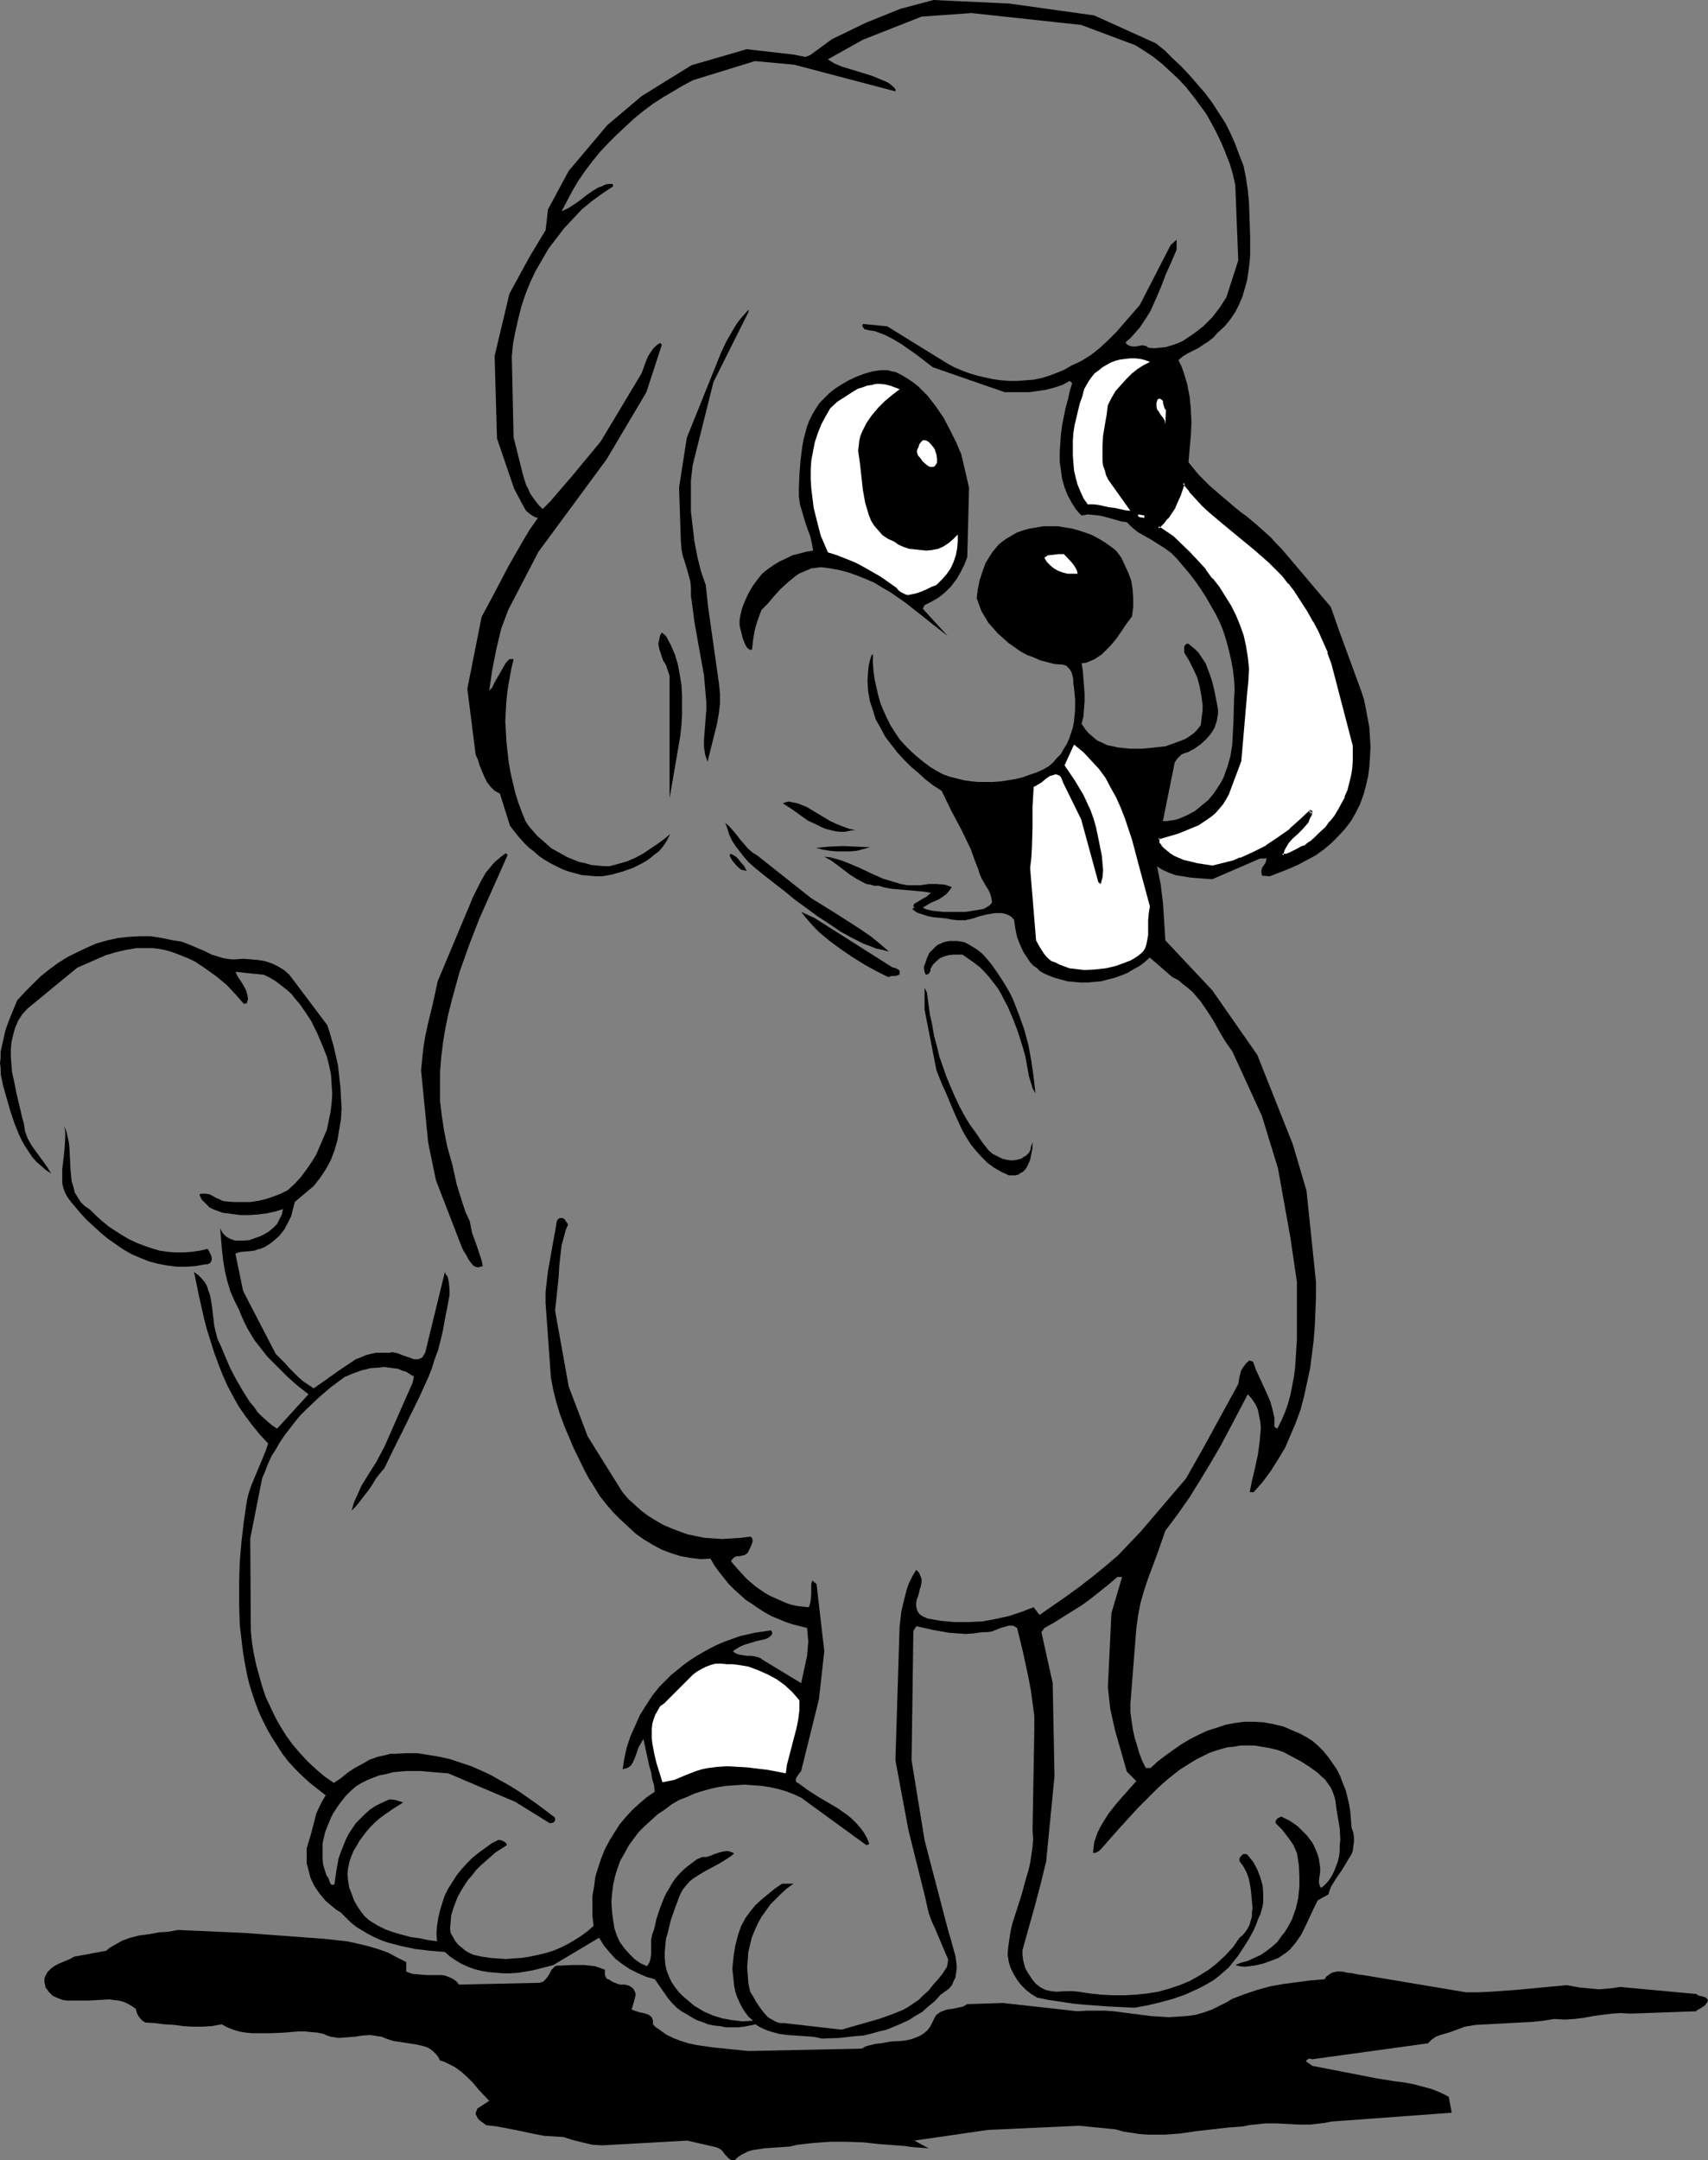<?xml version="1.0" encoding="UTF-8" standalone="no"?>
<svg
   version="1.0"
   width="123.144mm"
   height="155.668mm"
   id="svg24"
   sodipodi:docname="Dog - Poodle 3.wmf"
   xmlns:inkscape="http://www.inkscape.org/namespaces/inkscape"
   xmlns:sodipodi="http://sodipodi.sourceforge.net/DTD/sodipodi-0.dtd"
   xmlns="http://www.w3.org/2000/svg"
   xmlns:svg="http://www.w3.org/2000/svg">
  <rect width="100%" height="100%" fill="#808080" stroke="none"/>
  <sodipodi:namedview
     id="namedview24"
     pagecolor="#ffffff"
     bordercolor="#000000"
     borderopacity="0.25"
     inkscape:showpageshadow="2"
     inkscape:pageopacity="0.0"
     inkscape:pagecheckerboard="0"
     inkscape:deskcolor="#d1d1d1"
     inkscape:document-units="mm" />
  <defs
     id="defs1">
    <pattern
       id="WMFhbasepattern"
       patternUnits="userSpaceOnUse"
       width="6"
       height="6"
       x="0"
       y="0" />
  </defs>
  <path
     style="fill:#000000;fill-opacity:1;fill-rule:evenodd;stroke:none"
     d="m 298.163,4.201 16.807,7.595 2.424,1.939 2.262,2.262 2.262,2.101 2.262,2.424 2.101,2.424 2.101,2.424 1.939,2.585 1.778,2.747 1.778,2.747 1.454,2.909 1.293,2.909 1.131,3.07 1.131,2.909 0.646,3.232 0.485,3.232 0.323,3.232 0.162,4.686 0.162,4.848 v 4.848 l -0.162,2.262 -0.323,2.424 -0.323,2.262 -0.646,2.262 -0.646,2.262 -0.97,2.262 -0.97,1.939 -1.454,2.101 -1.454,1.778 -1.939,1.778 -1.131,1.293 -1.454,1.131 -1.293,0.808 -1.454,0.97 -2.909,1.454 -1.293,0.808 -1.131,0.97 0.808,1.616 0.646,1.778 0.485,1.616 0.485,1.616 0.323,1.778 0.323,1.616 0.323,3.393 0.162,3.555 -0.162,3.555 -0.323,3.555 -0.323,3.717 1.293,1.616 1.454,1.778 3.071,3.07 3.394,2.909 3.232,2.747 1.778,1.454 1.778,1.293 3.232,2.747 3.232,2.909 1.454,1.616 1.454,1.454 13.413,15.836 2.262,6.464 5.979,16.321 0.808,2.424 0.485,2.424 0.485,2.585 0.485,2.585 0.162,2.747 0.162,2.585 -0.162,2.747 -0.162,2.585 -0.323,2.585 -0.646,2.747 -0.646,2.424 -0.97,2.585 -1.131,2.262 -1.293,2.262 -1.616,2.101 -1.778,1.939 -1.939,1.939 -2.101,1.778 -2.262,1.616 -2.424,1.293 -2.424,1.293 -2.586,1.131 -5.01,1.939 -2.101,-0.162 -0.162,-0.808 v -0.646 l 0.162,-0.646 0.323,-0.485 0.646,-0.97 0.162,-0.646 0.162,-0.485 h -1.778 l -13.09,5.656 -2.101,-0.162 -2.101,-0.162 -1.939,-0.162 -1.939,-0.323 -1.939,-0.323 -1.778,-0.646 -1.778,-0.808 -0.808,-0.485 -0.646,-0.485 0.485,2.424 0.485,2.424 0.646,5.171 0.323,5.009 0.323,5.171 12.767,13.574 12.282,17.613 9.696,24.4 3.717,12.604 2.586,24.885 v 4.04 l -0.162,4.04 -0.162,3.878 -0.323,4.04 -0.485,3.878 -0.485,3.717 -0.808,3.717 -0.808,3.717 -0.97,3.717 -1.293,3.555 -1.454,3.393 -1.454,3.393 -1.939,3.232 -1.939,3.07 -2.262,3.07 -2.586,2.909 v -0.162 h -0.97 v 0.162 l 0.323,-1.616 0.323,-1.616 0.808,-3.393 0.808,-3.717 0.485,-3.555 0.162,-1.939 0.162,-1.778 -0.162,-1.778 -0.323,-1.616 -0.323,-1.616 -0.646,-1.454 -0.97,-1.454 -1.131,-1.293 -5.01,9.534 -2.586,4.848 -2.747,4.686 -2.747,4.525 -2.909,4.686 -3.071,4.363 -3.394,4.525 -2.262,6.464 -2.424,6.464 -1.131,3.393 -0.97,3.393 -0.646,3.393 -0.485,3.555 -1.616,20.522 v 2.262 l 0.323,2.262 0.323,2.262 0.485,2.262 0.646,2.101 0.646,2.262 0.808,2.101 0.97,1.939 h 1.293 l 1.939,-1.778 2.101,-1.616 2.262,-1.616 2.101,-1.454 2.424,-1.454 2.262,-1.131 2.424,-1.131 2.586,-0.808 2.424,-0.808 2.586,-0.485 2.586,-0.323 h 2.586 l 2.586,0.162 2.586,0.485 2.747,0.646 2.586,1.131 1.939,0.808 1.778,0.97 1.778,1.131 1.454,1.293 1.454,1.454 1.293,1.616 1.131,1.616 1.131,1.616 0.97,1.939 0.646,1.778 0.808,1.939 0.485,1.939 0.485,2.101 0.323,2.101 0.162,2.101 0.162,2.101 0.485,1.293 0.162,1.293 v 1.293 l -0.162,1.131 -0.162,1.293 -0.485,1.131 -0.646,0.97 -0.646,1.131 -1.293,2.101 -1.454,2.101 -1.293,2.101 -0.485,1.131 -0.323,1.131 -2.909,1.616 -1.131,2.262 -1.131,2.424 -1.131,2.424 -1.131,2.262 -1.454,2.101 -0.808,0.97 -0.808,0.97 -0.97,0.808 -0.97,0.646 -1.131,0.808 -1.293,0.485 -2.586,0.97 -1.293,0.323 -1.454,0.323 -1.293,0.162 -1.293,0.162 -1.454,-0.162 -1.131,-0.323 1.616,-0.646 1.778,-0.485 1.778,-0.808 1.778,-0.808 1.616,-1.131 1.454,-1.131 1.454,-1.293 1.131,-1.616 0.808,-0.97 0.808,-1.293 0.646,-1.131 0.646,-1.293 0.485,-1.454 0.485,-1.293 0.323,-1.454 0.323,-1.454 0.323,-3.07 v -2.909 l -0.162,-3.07 -0.485,-3.07 -0.485,-1.131 -0.485,-1.131 -0.646,-0.97 -0.808,-1.131 -1.616,-2.101 -1.778,-1.778 v -0.323 -0.323 l 0.485,-0.646 0.646,-0.323 0.162,-0.162 h 0.323 l 2.262,1.131 2.101,1.454 1.778,1.778 0.808,0.808 1.454,1.939 0.485,0.97 0.485,1.131 0.485,1.131 0.323,1.131 0.162,1.293 0.162,1.131 v 1.293 l -0.162,0.97 -0.162,1.293 v 0.485 l 0.162,0.646 0.162,0.485 0.323,0.323 1.131,-0.97 0.97,-1.131 0.808,-1.293 0.646,-1.293 0.485,-1.293 0.485,-1.293 0.323,-1.454 0.162,-1.454 v -1.454 l 0.162,-1.454 -0.162,-3.07 -0.485,-2.909 -0.485,-2.909 -0.162,-1.616 -0.323,-1.293 -0.485,-1.293 -0.485,-1.131 -0.808,-1.131 -0.808,-1.131 -0.97,-0.808 -0.97,-0.97 -2.262,-1.616 -2.262,-1.454 -2.424,-1.293 -2.424,-1.293 -1.939,-0.646 -2.101,-0.485 -1.939,-0.323 -1.939,-0.323 h -1.778 -1.939 l -1.778,0.323 -1.778,0.162 -1.778,0.485 -1.616,0.485 -1.778,0.646 -1.616,0.808 -1.616,0.808 -1.616,0.97 -3.071,1.939 -3.071,2.424 -2.747,2.424 -2.747,2.747 -2.747,2.747 -5.171,5.656 -2.424,2.747 -2.262,2.585 -0.646,0.646 -0.485,0.323 -0.646,0.323 h -0.646 l 0.162,-1.454 0.162,-1.454 0.485,-1.454 0.485,-1.293 0.646,-1.293 0.646,-1.131 1.616,-2.585 1.778,-2.262 1.939,-2.262 3.879,-4.363 -2.586,-2.585 v 0 l -1.616,-5.656 -1.616,-5.656 -0.646,-2.909 -0.646,-2.909 -0.323,-2.909 -0.323,-2.909 0.97,-20.199 2.909,-9.857 h -1.293 l -2.262,1.939 -2.424,1.939 -2.424,1.939 -2.424,1.778 -2.586,1.616 -2.586,1.616 -2.586,1.616 -2.586,1.454 -0.808,1.131 3.071,13.897 0.485,25.37 -2.262,23.108 -1.454,5.979 -1.616,6.14 -3.394,12.119 v 1.293 l 0.162,1.293 0.323,1.293 0.323,1.131 0.646,1.131 0.646,0.97 0.646,0.97 0.97,1.131 0.646,0.485 0.646,0.485 0.646,0.323 0.646,0.323 1.454,0.323 1.454,0.162 2.909,-0.162 h 1.616 l 1.454,0.162 3.232,0.485 3.071,0.323 3.232,0.162 h 3.071 l 3.071,-0.162 3.071,-0.323 3.071,-0.485 2.909,-0.808 2.909,-0.97 2.747,-1.131 2.586,-1.454 2.586,-1.616 2.262,-1.778 2.262,-2.101 2.101,-2.262 1.778,-2.585 0.808,-0.646 0.808,-0.97 0.646,-0.97 0.485,-0.97 0.323,-1.131 0.323,-1.131 v -1.131 l 0.162,-1.131 -0.323,-3.555 -0.162,-1.616 -0.323,-1.778 -0.323,-1.454 -0.646,-1.616 -0.808,-1.454 -0.97,-1.293 v -0.485 -0.323 l 0.323,-0.485 0.323,-0.323 0.323,-0.323 h 0.485 0.485 l 0.323,0.323 1.454,1.778 1.131,2.101 0.808,2.101 0.646,2.262 0.162,2.262 v 1.131 1.131 l -0.162,1.131 -0.323,1.131 -0.323,1.131 -0.485,0.97 -0.646,1.778 -0.808,1.778 -0.97,1.778 -0.97,1.616 -2.101,3.232 -2.586,3.232 -1.293,1.131 -1.293,1.131 -1.454,1.131 -1.616,0.97 -1.454,0.808 -1.616,0.808 -3.232,1.454 -3.232,1.131 -3.555,0.97 -3.394,0.808 -3.555,0.646 -6.787,-0.323 -6.626,-0.485 -3.394,-0.323 -3.232,-0.485 -3.232,-0.485 -3.232,-0.646 -1.616,-0.97 -1.454,-1.131 -1.293,-1.293 -1.131,-1.454 -0.97,-1.616 -0.808,-1.616 -0.485,-1.616 -0.323,-1.939 0.162,-2.101 0.323,-2.262 0.323,-2.101 0.485,-2.101 1.293,-4.04 1.293,-4.04 1.131,-4.201 0.646,-2.101 0.485,-2.101 0.323,-2.101 0.323,-2.262 0.162,-2.101 -0.162,-2.424 v 0 l 0.485,-27.47 v -3.717 l -0.485,-3.555 -0.485,-3.555 -0.646,-3.393 -1.454,-6.787 -1.616,-6.625 -0.485,-0.323 -0.646,-0.323 h -0.485 -0.646 l -1.131,0.323 -1.131,0.323 -2.424,0.97 -1.293,0.162 h -0.646 -0.646 l -2.262,0.323 -2.262,0.162 -2.262,-0.162 -2.262,-0.162 -4.525,-0.808 -2.101,-0.485 -2.262,-0.485 -0.808,1.293 -0.485,35.227 3.555,21.815 6.464,24.723 0.646,2.101 0.646,2.424 0.646,2.262 0.323,2.424 v 1.131 l -0.162,1.131 -0.162,1.131 -0.485,0.97 -0.485,1.131 -0.808,0.97 -1.131,0.808 -1.131,0.808 -1.616,1.778 -1.778,1.454 -1.616,1.454 -1.939,1.131 -1.778,1.131 -2.101,0.97 -1.939,0.808 -1.939,0.808 -2.101,0.485 -2.262,0.646 -2.101,0.485 -2.262,0.162 -4.363,0.485 -4.525,0.162 -2.262,-0.485 -2.424,-0.162 -4.687,-0.323 -2.424,-0.323 -2.262,-0.646 -0.97,-0.323 -1.131,-0.485 -0.97,-0.485 -0.97,-0.646 -1.616,0.323 -1.616,0.323 -1.616,0.162 h -1.616 -1.616 l -1.616,-0.323 -1.616,-0.162 -1.616,-0.323 -1.616,-0.646 -1.454,-0.485 -1.454,-0.808 -1.293,-0.808 -1.454,-0.808 -1.293,-0.97 -1.131,-1.131 -1.131,-1.293 -3.717,-5.333 -2.262,-0.646 -2.262,-0.97 -2.262,-1.131 -1.939,-1.293 -1.939,-1.454 -1.616,-1.778 -1.616,-1.939 -1.293,-2.101 -12.444,7.433 -1.778,0.485 -1.939,0.485 -1.939,0.485 -1.939,0.323 -1.939,0.323 -2.101,0.162 h -2.101 l -1.939,-0.162 -1.939,-0.162 -1.939,-0.323 -1.939,-0.485 -1.778,-0.646 -1.778,-0.808 -1.616,-0.97 -1.454,-0.97 -1.454,-1.293 -4.04,-0.323 -4.04,-0.485 -3.879,-0.808 -1.778,-0.485 -1.939,-0.485 -1.778,-0.646 -1.778,-0.808 -1.616,-0.808 -1.616,-0.97 -1.616,-0.97 -1.616,-1.293 -1.293,-1.293 -1.454,-1.454 -1.131,-0.646 -0.97,-0.808 -0.97,-0.808 -0.97,-0.808 -0.808,-0.97 -0.808,-0.97 -0.808,-1.131 -0.646,-0.97 -0.646,-1.293 -0.485,-1.131 -0.323,-1.293 -0.323,-1.293 -0.323,-1.131 v -1.454 -1.293 -1.454 l 1.131,-3.717 0.97,-3.717 0.485,-1.939 0.808,-1.778 0.808,-1.616 0.97,-1.616 -2.262,-1.778 -2.262,-1.778 -1.939,-1.778 -1.939,-1.939 -1.778,-1.939 -1.616,-2.101 -1.454,-2.262 -1.454,-2.262 -1.293,-2.262 -1.131,-2.262 -1.131,-2.424 -0.97,-2.585 -0.808,-2.424 -0.808,-2.585 -0.646,-2.747 -0.485,-2.585 -0.485,-2.747 -0.323,-2.585 -0.646,-5.494 -0.162,-5.656 v -5.656 l 0.162,-5.656 0.485,-5.656 0.646,-5.494 0.808,-5.494 0.485,-2.101 0.646,-1.939 1.616,-3.878 1.616,-3.878 0.808,-1.939 0.646,-1.939 -2.262,-2.424 -2.101,-2.585 -1.939,-2.585 -1.778,-2.585 -1.616,-2.909 -1.454,-2.747 -1.293,-2.909 -1.131,-2.909 -1.131,-3.07 -0.97,-3.07 -0.97,-3.07 -0.808,-3.07 -1.454,-6.464 -1.293,-6.302 1.131,0.808 0.97,0.97 0.808,0.97 0.646,1.131 0.323,1.131 0.485,1.293 0.485,2.747 0.323,2.747 0.323,2.747 0.323,1.454 0.323,1.293 0.323,1.131 0.646,1.293 1.293,3.07 1.454,3.393 1.616,3.07 1.778,3.07 1.939,3.07 1.131,1.293 0.97,1.454 1.293,1.293 1.293,1.131 1.293,1.131 1.454,0.97 8.565,-9.372 -2.909,-2.262 -2.747,-2.424 -2.747,-2.747 -2.747,-2.747 -2.424,-3.07 -1.131,-1.454 -0.97,-1.616 -0.97,-1.616 -0.808,-1.616 -0.808,-1.778 -0.646,-1.616 -1.293,-2.585 -1.131,-2.585 -0.808,-2.747 -0.646,-2.747 -0.485,-2.909 -0.323,-2.909 -0.485,-5.817 0.323,0.646 0.323,0.646 0.485,0.485 0.485,0.485 0.485,0.323 0.646,0.323 1.293,0.485 h 1.293 1.293 l 1.454,-0.162 1.293,-0.485 1.454,-0.485 1.293,-0.646 1.293,-0.808 1.131,-0.97 0.97,-0.97 0.646,-1.293 0.646,-1.293 0.323,-1.454 -2.101,0.646 -2.262,0.485 -2.424,0.323 -2.424,0.162 h -2.424 l -2.424,-0.323 -2.424,-0.323 -2.262,-0.808 -1.293,-0.646 -1.131,-1.131 -0.97,-0.97 -0.323,-0.646 -0.323,-0.808 0.485,-0.162 h 0.485 0.808 l 0.97,0.162 0.97,0.485 0.808,0.485 0.808,0.323 0.97,0.485 0.97,0.162 2.262,0.162 h 2.262 2.101 l 2.101,-0.323 2.101,-0.485 1.939,-0.646 2.101,-0.808 1.939,-0.97 1.939,-1.778 1.616,-1.778 1.454,-1.939 1.454,-2.101 1.293,-2.101 0.97,-2.262 0.97,-2.262 0.97,-2.262 0.485,-2.424 0.485,-2.262 0.323,-2.585 0.162,-2.424 -0.162,-2.585 -0.162,-2.585 -0.485,-2.424 -0.646,-2.585 -1.293,-3.232 -1.454,-3.393 -1.616,-3.232 -1.939,-2.909 -1.131,-1.616 -1.131,-1.293 -1.131,-1.454 -1.293,-1.131 -1.454,-1.131 -1.454,-1.131 -1.616,-0.97 -1.616,-0.808 -7.757,-0.808 0.485,1.131 0.646,0.97 0.646,0.97 0.646,1.131 0.485,0.97 0.323,1.131 0.162,1.131 -0.162,0.485 -0.162,0.646 -0.808,0.162 -2.262,-2.585 -2.424,-2.585 -2.747,-2.262 -2.909,-2.101 -1.454,-0.97 -1.454,-0.97 -1.616,-0.808 -1.616,-0.646 -1.616,-0.646 -1.778,-0.646 -1.778,-0.485 -1.778,-0.323 -1.454,-0.162 h -1.454 -1.454 -1.454 l -2.909,0.485 -2.747,0.646 -2.747,0.808 -2.586,1.131 -5.171,2.262 -13.575,11.15 -1.454,1.616 -1.131,1.778 -0.808,1.939 -0.485,1.778 -0.485,2.101 -0.162,1.939 v 2.101 l 0.162,1.939 0.162,2.101 0.485,2.101 0.808,4.04 0.97,4.04 0.485,2.101 0.485,1.778 0.162,0.97 0.162,1.131 0.646,1.778 0.97,1.778 1.131,1.616 2.262,3.07 1.131,1.616 0.97,1.616 -1.454,-0.97 -1.293,-1.131 -1.293,-1.131 -1.131,-1.293 -0.97,-1.454 -0.97,-1.454 -0.808,-1.454 -0.808,-1.616 -1.293,-3.232 -1.131,-3.393 -0.97,-3.393 -0.97,-3.393 -0.323,-1.616 -0.323,-1.454 V 291.026 L 0,289.571 0.162,288.117 v -1.616 l 0.646,-2.909 0.646,-2.909 0.97,-2.747 1.131,-2.747 1.131,-2.747 2.101,-2.262 2.101,-2.101 2.101,-2.101 2.424,-1.939 2.424,-1.778 2.586,-1.616 2.586,-1.293 2.747,-1.293 2.586,-1.131 2.909,-0.808 2.909,-0.646 2.909,-0.323 3.071,-0.162 h 2.909 l 3.071,0.485 3.071,0.646 1.131,0.162 1.131,0.162 2.101,0.808 4.202,1.778 1.939,0.97 2.101,0.646 1.131,0.323 0.97,0.162 1.131,0.162 h 1.131 l 2.101,-0.162 2.101,0.162 1.939,0.162 1.939,0.323 1.939,0.646 1.616,0.808 1.616,0.97 1.454,1.293 10.343,13.735 0.808,2.585 0.808,2.747 0.646,2.747 0.646,2.909 0.323,2.909 0.323,2.909 0.162,2.909 0.162,2.909 -0.162,2.909 -0.485,2.909 -0.485,2.909 -0.808,2.747 -0.97,2.585 -1.293,2.424 -1.616,2.424 -1.778,2.262 -5.171,4.363 -0.485,1.939 -0.485,1.939 -0.97,1.939 -0.97,1.778 -1.293,1.616 -1.454,1.293 -0.808,0.646 -0.97,0.646 -0.808,0.485 -1.131,0.485 -0.808,0.162 -0.808,0.323 -1.616,0.162 -1.939,0.162 -0.808,0.162 -0.808,0.323 2.101,10.18 8.888,17.129 2.586,2.585 1.131,1.293 1.293,1.293 1.131,1.131 1.293,1.131 1.454,0.97 1.454,0.97 2.101,-1.454 2.262,-1.616 2.262,-1.616 2.424,-1.616 2.424,-1.616 1.293,-0.485 1.454,-0.646 1.293,-0.323 1.454,-0.323 h 1.454 1.616 0.646 l 0.808,-0.162 1.454,0.323 1.616,0.646 1.454,0.485 1.293,0.485 h 0.485 0.646 l 0.485,-0.162 0.646,-0.323 0.323,-0.485 0.485,-0.808 5.333,-21.815 v -0.162 l 0.323,0.646 0.485,0.646 0.162,0.808 0.162,0.808 0.162,1.778 v 1.616 l -0.323,1.778 -0.323,1.778 -0.323,1.616 -0.323,1.616 -0.485,2.747 -0.646,2.747 -0.646,2.585 -0.97,2.585 -0.808,2.585 -0.97,2.424 -2.262,5.009 -4.848,9.857 -2.424,4.848 -2.424,5.009 -1.131,1.293 -1.131,1.454 -0.97,1.616 -0.97,1.454 -2.262,2.909 -1.131,1.454 -1.293,1.293 0.646,-2.262 0.97,-2.101 0.97,-2.262 1.293,-2.101 2.747,-4.363 1.131,-2.101 1.131,-2.101 7.757,-17.613 0.323,-1.616 -1.131,-0.646 -0.97,-0.646 -1.131,-0.323 -1.131,-0.485 -1.293,-0.162 -1.293,-0.162 -1.131,-0.162 -1.293,0.162 -2.424,0.162 -2.586,0.646 -2.262,0.808 -2.262,0.97 -3.717,2.747 -3.394,2.909 -3.394,3.232 -1.616,1.616 -1.454,1.778 -2.747,3.555 -1.293,1.939 -1.131,1.939 -1.131,1.778 -0.97,2.101 -0.808,2.101 -0.808,1.939 -3.232,16.321 0.162,25.208 0.323,3.232 0.485,2.909 0.646,3.07 0.808,2.909 0.808,2.909 0.97,2.909 1.293,2.747 1.293,2.747 1.454,2.585 1.616,2.585 1.778,2.424 1.939,2.262 2.101,2.262 2.262,2.101 2.262,1.939 2.586,1.778 1.939,-1.293 1.778,-1.454 1.939,-1.293 2.101,-1.131 1.939,-1.131 2.262,-0.808 2.262,-0.485 1.131,-0.323 h 1.293 l 3.071,-0.162 h 3.071 l 3.071,0.485 2.909,0.485 2.909,0.646 2.909,0.97 2.909,0.97 2.586,1.131 2.747,1.293 2.586,1.454 2.586,1.454 2.586,1.616 4.848,3.393 4.525,3.393 0.323,0.323 v 0.646 l -0.162,0.323 -0.323,0.323 -0.97,0.162 -9.373,-5.817 -18.262,-7.756 -3.879,-0.323 -3.717,-0.323 h -3.717 l -1.939,0.162 -1.778,0.162 -1.778,0.485 -1.778,0.323 -1.778,0.646 -1.616,0.646 -1.616,0.808 -1.616,0.97 -1.454,1.293 -1.293,1.293 -1.778,2.262 -1.616,2.424 -0.646,1.293 -1.131,2.747 -0.485,1.293 -0.323,1.454 -0.323,1.454 v 1.454 1.454 1.454 l 0.162,1.454 0.485,1.616 0.485,1.454 0.323,0.323 0.162,0.323 0.323,0.97 0.162,0.323 0.162,0.323 0.485,0.162 0.485,-0.162 0.485,-3.555 0.323,-1.778 0.323,-1.778 0.646,-1.778 0.646,-1.616 0.646,-1.616 0.808,-1.616 0.97,-1.454 0.97,-1.454 1.293,-1.293 1.293,-1.293 1.293,-1.131 1.454,-0.97 1.616,-0.808 1.778,-0.808 0.485,-0.162 h 0.485 l 1.131,0.162 2.101,0.646 -2.586,1.616 -2.586,1.778 -1.293,0.97 -1.293,1.131 -1.131,1.131 -1.131,1.293 -0.97,1.293 -0.97,1.293 -0.808,1.454 -0.808,1.293 -0.646,1.616 -0.485,1.454 -0.323,1.616 -0.162,1.616 0.162,1.778 0.323,1.939 0.646,1.616 0.646,1.778 0.808,1.454 0.97,1.454 1.131,1.454 1.293,1.131 2.101,1.293 2.262,1.131 2.262,0.808 2.262,0.646 2.424,0.646 2.424,0.323 2.262,0.485 2.424,0.323 -0.162,-2.101 0.162,-2.101 0.323,-2.101 0.485,-2.101 0.646,-2.101 0.646,-1.939 0.97,-1.939 1.131,-1.778 1.131,-1.778 1.293,-1.616 1.454,-1.616 1.616,-1.616 1.616,-1.293 1.778,-1.293 1.778,-1.293 1.939,-0.97 0.808,0.162 0.646,0.323 0.485,0.323 0.162,0.323 0.162,0.323 -3.071,1.939 -2.747,2.424 -1.293,1.131 -1.293,1.293 -1.131,1.454 -1.131,1.293 -0.97,1.454 -0.97,1.616 -0.808,1.454 -0.646,1.616 -0.646,1.778 -0.485,1.616 -0.162,1.778 -0.162,1.939 0.162,1.131 0.646,1.131 0.646,1.131 0.808,0.97 0.97,0.808 0.97,0.808 1.131,0.646 1.131,0.485 2.262,0.485 2.101,0.323 2.101,0.162 2.262,0.162 2.101,-0.162 2.262,-0.162 2.101,-0.323 2.262,-0.485 2.101,-0.485 2.101,-0.646 1.939,-0.808 1.939,-0.97 1.939,-1.131 1.778,-1.131 1.778,-1.293 1.616,-1.454 -0.323,-2.747 v -2.747 -2.585 l 0.485,-2.747 0.323,-2.585 0.808,-2.585 0.808,-2.424 0.97,-2.424 1.293,-2.424 1.293,-2.101 1.454,-2.262 1.616,-1.939 1.778,-1.939 1.939,-1.778 2.101,-1.778 2.101,-1.454 -0.162,-1.778 -0.485,-1.616 -0.323,-1.939 -0.485,-1.616 -0.808,-3.717 -0.808,-3.717 -0.646,1.131 -0.646,1.131 -0.97,2.747 -0.485,1.131 -0.646,1.131 -0.485,0.323 -0.485,0.323 -0.646,0.162 -0.646,0.162 0.485,-3.07 0.646,-2.909 0.97,-2.909 1.293,-2.909 1.293,-2.909 1.616,-2.585 1.778,-2.747 1.939,-2.424 3.232,-3.232 1.616,-1.293 1.778,-1.454 1.778,-1.293 1.778,-1.131 1.939,-1.131 1.778,-0.97 1.939,-0.97 1.939,-0.808 4.04,-1.454 2.101,-0.485 2.101,-0.485 2.262,-0.323 2.101,-0.323 0.323,0.485 v 0.323 0.323 l -0.323,0.323 -0.808,0.646 -0.808,0.323 -2.262,0.485 -2.101,0.646 -1.131,0.323 -1.131,0.485 -1.131,0.646 -0.97,0.646 0.323,0.323 0.485,0.323 0.97,0.323 0.97,0.162 1.131,0.162 h 1.131 l 1.131,0.162 0.97,0.323 0.485,0.162 0.323,0.323 10.666,6.464 0.808,-3.717 0.808,-3.717 0.162,-1.939 0.162,-1.939 -0.162,-1.939 -0.162,-1.778 -1.939,-0.485 -1.939,-0.485 -1.939,-0.646 -1.939,-0.808 -1.939,-0.808 -1.778,-0.97 -1.778,-1.131 -1.616,-1.131 -1.778,-1.131 -1.616,-1.454 -1.616,-1.454 -1.454,-1.454 -1.293,-1.616 -1.293,-1.616 -1.293,-1.778 -1.131,-1.939 -2.586,0.162 -2.747,-0.323 -2.747,-0.485 -2.586,-0.808 -2.586,-0.97 -2.424,-1.293 -2.424,-1.454 -2.262,-1.616 -2.101,-1.939 -2.101,-1.939 -1.939,-1.939 -1.939,-2.262 -1.778,-2.262 -1.454,-2.424 -1.454,-2.262 -1.293,-2.424 -2.909,-5.979 -1.293,-3.07 -1.293,-3.07 -1.131,-3.07 -0.97,-3.232 -0.808,-3.232 -0.646,-3.393 -1.454,-20.36 v -2.909 l 0.323,-2.909 0.323,-2.747 0.485,-2.747 0.97,-5.494 0.485,-2.585 0.485,-2.909 0.323,-0.485 0.485,-0.323 h 0.323 0.485 l 0.485,0.323 0.323,0.485 0.323,0.485 0.323,0.485 -0.646,1.454 -0.323,1.293 -0.808,2.909 -0.323,2.747 -0.323,3.07 -0.162,2.909 -0.323,3.07 -0.323,3.07 -0.323,2.909 3.717,20.684 5.171,13.574 9.373,15.028 1.616,1.939 1.778,1.616 1.778,1.616 1.939,1.454 2.101,1.293 1.939,1.131 2.262,0.97 2.101,0.808 2.262,0.808 2.262,0.485 2.424,0.485 2.424,0.162 2.424,0.162 2.586,-0.162 2.586,-0.162 2.424,-0.323 0.485,0.323 0.162,0.485 v 0.485 l -0.162,0.646 -0.485,1.131 -0.485,0.97 -0.162,0.323 -0.162,0.162 -0.646,0.485 -0.808,0.162 -0.646,0.162 h -0.808 l -0.646,0.323 -0.485,0.485 -0.162,0.162 -0.162,0.485 2.101,2.424 2.101,2.262 2.424,2.101 2.586,1.778 1.454,0.808 1.454,0.646 1.454,0.646 1.454,0.646 1.454,0.485 1.616,0.323 1.454,0.162 1.616,0.162 0.323,-0.97 0.162,-0.808 0.162,-1.939 v -1.778 -0.97 l 0.323,-0.808 1.131,0.97 2.101,18.26 -1.454,13.089 -4.848,19.553 -0.646,0.808 -0.646,0.97 -0.162,0.485 v 0.323 l 0.162,0.485 0.646,0.323 2.424,1.778 2.747,1.778 2.747,1.616 2.747,1.616 2.747,1.939 1.131,0.97 1.131,1.131 1.131,1.293 0.97,1.293 0.808,1.454 0.646,1.616 -0.808,0.323 -17.777,-12.927 -2.101,-0.97 -2.101,-0.808 -2.262,-0.646 -2.262,-0.485 -2.262,-0.323 -2.262,-0.162 -2.262,-0.162 -2.262,0.162 -2.424,0.162 -2.262,0.323 -2.262,0.485 -2.262,0.646 -2.101,0.646 -2.101,0.97 -2.101,0.808 -1.939,1.131 -1.939,1.454 -1.939,1.293 -1.778,1.616 -1.778,1.616 -1.616,1.616 -1.454,1.939 -1.293,1.778 -1.131,2.101 -1.131,1.939 -0.808,2.262 -0.646,2.101 -0.485,2.262 -0.323,2.424 -0.162,2.262 0.162,2.585 0.323,2.424 0.162,0.97 0.162,1.131 0.646,1.939 0.808,1.778 1.293,1.778 1.293,1.454 1.454,1.454 1.616,1.131 1.778,0.808 0.323,-0.485 0.323,-0.485 0.323,-1.131 0.162,-1.293 v -1.293 -2.585 l 0.323,-1.454 0.485,-1.293 0.646,-2.909 0.97,-2.909 1.131,-2.909 0.646,-1.293 0.808,-1.293 0.808,-1.454 0.808,-1.131 0.97,-1.131 1.131,-1.131 1.131,-0.97 1.293,-0.97 1.293,-0.97 1.454,-0.646 h 1.131 l 1.131,-0.323 1.131,-0.485 0.485,-0.162 0.485,-0.162 1.131,-0.323 1.131,-0.162 h 0.485 l 0.485,0.162 0.485,0.162 0.646,0.323 -0.97,0.808 -0.97,0.646 -2.101,1.293 -2.101,1.131 -2.101,1.131 -2.101,1.293 -0.97,0.646 -0.97,0.808 -0.808,0.97 -0.808,0.97 -0.646,1.131 -0.485,1.131 -1.131,3.07 -1.131,3.232 -0.808,3.393 -0.485,1.616 -0.162,1.778 -0.162,1.778 v 1.616 l 0.162,1.778 0.323,1.616 0.646,1.616 0.646,1.454 0.97,1.454 1.131,1.454 0.97,0.97 1.131,0.97 2.101,1.778 1.131,0.646 1.293,0.808 2.586,1.131 2.586,0.808 2.747,0.485 2.747,0.323 2.909,-0.162 -1.293,-1.131 -0.97,-1.293 -0.808,-1.293 -0.646,-1.293 -0.646,-1.454 -0.485,-1.454 -0.323,-1.616 -0.162,-1.616 -0.162,-1.454 -0.162,-1.616 0.323,-3.232 0.485,-3.07 0.808,-3.07 0.808,-2.262 1.131,-2.101 1.293,-1.778 1.454,-1.778 1.778,-1.616 1.778,-1.454 1.778,-1.454 1.939,-1.293 h 3.071 l -1.778,1.293 -1.616,1.454 -1.454,1.454 -1.454,1.454 -1.131,1.616 -1.293,1.778 -0.97,1.778 -0.808,1.778 -0.808,1.939 -0.485,1.939 -0.485,2.101 -0.162,2.101 -0.162,2.101 0.162,2.101 0.162,2.262 0.485,2.262 0.808,1.293 0.808,1.454 0.97,1.454 0.97,1.293 1.131,1.293 0.646,0.485 0.646,0.323 0.808,0.485 0.808,0.323 0.808,0.162 h 0.97 l 15.514,1.778 6.787,-1.939 3.394,-0.97 3.232,-1.131 1.616,-0.646 1.616,-0.646 1.454,-0.808 1.454,-0.97 1.454,-0.97 1.293,-1.293 1.454,-1.293 1.131,-1.454 1.454,-1.616 0.646,-0.808 0.646,-0.808 0.485,-0.808 0.646,-0.97 0.162,-0.97 0.162,-0.97 -1.778,-4.201 -1.778,-4.201 -0.97,-2.101 -0.808,-2.262 -0.485,-2.101 -0.485,-2.262 -4.525,-18.098 -3.555,-19.068 1.131,-36.358 0.485,-4.201 0.485,-2.101 0.485,-1.939 0.485,-1.939 0.646,-1.778 0.97,-1.939 0.97,-1.616 0.808,0.808 0.323,0.808 0.323,0.808 v 0.97 l -0.162,0.97 -0.323,0.97 -0.162,0.808 -0.323,1.131 -0.323,0.808 -0.162,0.97 v 0.808 l 0.162,0.808 0.323,0.808 0.485,0.646 0.485,0.323 0.485,0.323 0.485,0.162 0.646,0.323 3.717,0.646 3.717,0.323 h 3.717 l 3.717,-0.162 3.555,-0.646 3.717,-0.808 3.394,-1.131 3.394,-1.293 1.616,2.101 7.434,-5.171 3.555,-2.585 3.555,-2.747 3.555,-2.909 3.394,-2.909 3.071,-3.232 3.071,-3.232 12.282,-14.382 4.848,-8.564 9.373,-17.129 0.323,-1.939 0.485,-1.778 0.485,-0.808 0.485,-0.646 0.485,-0.646 0.646,-0.485 v -0.162 l 1.131,0.323 0.808,2.262 0.97,2.101 0.97,2.101 0.97,2.101 0.97,2.262 0.646,2.262 0.485,2.262 v 1.293 1.131 l 0.808,0.485 1.131,-2.262 0.97,-2.262 0.808,-2.262 0.646,-2.424 0.485,-2.424 0.485,-2.585 0.323,-2.424 0.162,-2.585 0.323,-5.171 v -5.171 -5.171 -5.171 l -1.778,-12.119 -3.394,-18.906 -4.363,-14.22 -8.08,-17.613 -1.939,-2.747 -1.616,-2.747 -0.808,-1.454 -0.808,-1.454 -1.778,-2.747 -1.778,-2.585 -1.131,-1.293 -0.97,-1.131 -1.293,-1.131 -1.293,-0.97 -1.293,-1.131 -1.616,-0.808 -6.141,-5.333 -1.293,1.131 -1.454,1.131 -1.778,0.97 -1.616,0.97 -1.616,0.646 -1.778,0.646 -1.939,0.485 -1.778,0.485 -1.939,0.162 -1.778,0.162 h -1.939 l -1.778,-0.162 -1.778,-0.162 -1.778,-0.485 -1.778,-0.485 -1.616,-0.646 -1.131,-0.485 -1.131,-0.646 -0.808,-0.808 -0.97,-0.646 -0.808,-0.808 -0.646,-0.97 -1.293,-1.939 -0.97,-2.101 -0.808,-2.101 -0.485,-2.424 -0.323,-2.262 -0.808,-0.808 -0.808,-0.485 -0.97,-0.323 -0.808,-0.162 h -0.808 -0.97 l -1.939,0.323 -2.101,0.485 -1.939,0.646 -2.101,0.485 h -1.131 -0.97 l -1.616,-0.162 -1.616,-0.323 -3.394,-0.323 -1.616,-0.323 -1.454,-0.485 -1.454,-0.485 -1.293,-0.97 0.646,-0.323 -0.323,-0.485 0.323,-0.646 0.646,-0.323 1.293,-0.808 1.454,-0.808 0.485,-0.485 0.646,-0.485 -1.778,-0.323 -1.616,-0.162 -3.717,-0.323 -3.717,-0.323 -1.778,-0.323 -1.616,-0.485 h -1.293 l -0.97,-0.323 -1.131,-0.162 -0.97,-0.485 -1.778,-0.97 -1.778,-1.131 -3.394,-2.585 -1.778,-1.293 -1.778,-0.97 1.616,0.162 1.778,0.485 1.616,0.485 1.616,0.646 3.071,1.293 3.071,1.454 3.232,1.454 1.616,0.485 1.616,0.485 1.616,0.485 1.778,0.323 h 1.778 1.939 l 2.101,-0.323 h 2.101 l 2.262,0.162 0.97,0.323 0.97,0.323 -0.646,0.97 -0.808,0.97 -1.131,0.808 -0.97,0.646 -2.262,0.97 -2.101,1.293 1.131,0.485 1.454,0.323 1.454,0.162 1.454,0.162 h 3.232 2.909 l 2.101,-0.323 1.939,-0.323 0.97,-0.162 0.808,-0.485 0.808,-0.485 0.646,-0.808 -0.162,-1.131 -0.323,-1.131 -0.485,-1.131 -0.646,-0.97 -1.293,-2.262 -0.485,-1.131 -0.323,-1.131 -1.131,-2.909 -0.97,-2.747 -2.586,-5.333 -2.747,-5.171 -2.586,-5.333 -2.262,-1.454 -2.101,-1.616 -1.939,-1.778 -2.101,-1.778 -1.939,-1.939 -1.778,-1.939 -1.616,-2.101 -1.616,-2.101 -1.293,-2.424 -1.293,-2.262 -0.808,-2.585 -0.808,-2.424 -0.485,-2.747 -0.162,-2.747 0.162,-2.747 0.162,-1.454 0.323,-1.454 0.162,-0.485 0.162,-0.485 0.162,-0.485 0.323,-0.162 v 2.262 l 0.162,2.262 0.323,2.262 0.485,2.262 0.485,2.101 0.646,2.262 0.808,1.939 0.97,2.101 0.97,1.939 1.131,1.778 1.293,1.939 1.454,1.616 1.616,1.616 1.616,1.454 1.778,1.454 1.939,1.454 1.616,0.97 1.778,0.97 1.778,0.646 1.939,0.485 1.939,0.485 2.101,0.323 1.939,0.162 h 2.101 1.939 l 2.101,-0.162 2.101,-0.323 1.939,-0.323 1.939,-0.485 1.778,-0.646 1.939,-0.646 1.778,-0.808 1.454,-0.808 1.293,-1.131 0.97,-1.131 1.131,-1.131 0.808,-1.454 0.808,-1.293 0.646,-1.454 0.485,-1.454 0.485,-1.454 0.323,-1.616 0.162,-1.616 0.162,-1.616 v -3.07 l -0.323,-3.232 -0.162,-0.97 v -0.97 l -0.162,-0.97 -0.323,-1.131 -0.485,-0.808 -0.646,-0.646 -0.323,-0.323 -0.485,-0.162 -0.646,-0.162 h -0.485 l -1.778,-0.162 -1.778,-0.485 -1.939,-0.485 -1.778,-0.808 -1.778,-0.646 -1.778,-0.97 -1.616,-1.131 -1.616,-1.131 -1.454,-1.293 -1.454,-1.293 -1.293,-1.454 -1.293,-1.454 -0.97,-1.616 -0.97,-1.616 -0.646,-1.778 -0.646,-1.778 0.323,-2.424 0.485,-2.424 0.808,-2.424 0.808,-2.262 1.293,-2.101 0.646,-0.97 0.808,-0.97 0.808,-0.97 0.97,-0.808 1.131,-0.808 1.131,-0.646 1.616,-0.97 1.778,-0.646 1.778,-0.485 1.939,-0.323 1.939,-0.323 h 1.939 1.939 l 1.939,0.323 1.939,0.323 1.778,0.485 1.939,0.646 1.778,0.646 1.778,0.97 1.616,0.97 1.616,1.131 1.454,1.131 1.454,1.939 0.97,2.101 0.97,2.101 0.808,2.262 0.323,2.262 0.162,2.262 v 2.424 l -0.323,2.585 -1.454,1.939 -2.747,4.04 -1.616,1.939 -1.616,1.616 -0.808,0.808 -0.97,0.646 -0.97,0.646 -1.131,0.485 -1.131,0.485 -1.293,0.162 0.323,1.939 0.162,2.101 0.323,4.201 v 2.101 l -0.162,2.101 -0.162,2.101 -0.485,1.939 0.97,1.454 0.97,1.131 1.131,0.97 1.131,0.97 1.454,0.646 1.293,0.646 1.616,0.323 1.454,0.323 1.616,0.162 1.616,0.162 h 3.232 l 3.232,-0.323 3.071,-0.323 2.747,-0.97 1.293,-0.485 1.293,-0.485 1.293,-0.808 1.131,-0.808 0.97,-0.97 0.97,-1.293 0.162,-1.454 0.162,-1.293 0.162,-1.293 v -1.454 l -0.323,-2.424 -0.485,-2.585 -0.646,-2.424 -1.131,-2.424 -1.131,-2.262 -1.293,-2.101 v -0.808 -0.808 l 0.162,-0.323 0.323,-0.323 0.162,-0.162 h 0.485 l 0.97,0.808 0.97,0.808 0.808,0.808 0.646,0.97 0.646,0.97 0.646,0.97 0.808,2.101 0.808,2.262 0.646,2.424 0.485,2.424 0.485,2.424 0.162,1.131 v 0.97 l -0.162,0.97 -0.162,0.97 -0.323,0.97 -0.323,0.97 -0.485,0.808 -0.646,0.97 -1.293,1.454 -1.454,1.293 -1.616,1.131 -1.778,0.97 -0.646,0.162 -0.485,0.162 -0.646,0.323 -0.323,0.323 -0.808,0.808 -0.646,0.97 -3.232,15.998 h 1.131 l 0.97,-0.162 1.131,-0.162 1.131,-0.323 2.262,-0.97 2.101,-1.131 1.778,-1.454 1.939,-1.616 1.454,-1.778 1.293,-1.939 0.808,-1.293 0.646,-1.293 0.485,-1.454 0.485,-1.293 0.808,-2.909 0.485,-3.07 0.162,-3.07 0.162,-3.07 0.162,-6.14 0.162,-2.747 -0.162,-2.747 -0.323,-2.747 -0.485,-2.585 -0.646,-2.747 -0.646,-2.424 -0.808,-2.585 -0.97,-2.424 -1.131,-2.262 -1.293,-2.262 -1.293,-2.262 -1.454,-2.262 -1.454,-2.101 -1.616,-2.101 -1.778,-2.101 -1.778,-2.101 -0.808,-0.808 -0.646,-0.646 -1.778,-1.293 -1.778,-1.131 -1.778,-1.131 -3.717,-2.101 -1.616,-1.293 -1.454,-1.454 -1.454,-0.162 -1.616,-0.485 -2.909,-0.808 -1.454,-0.323 -1.616,-0.162 -1.616,-0.162 -1.616,0.323 -0.808,-0.808 -0.808,-0.97 -1.131,-1.778 -1.131,-2.101 -0.808,-2.101 -0.646,-2.262 -0.323,-2.424 -0.323,-2.262 v -2.585 l 0.162,-2.424 0.162,-2.424 0.323,-2.424 0.485,-2.424 0.485,-2.424 0.646,-2.262 0.485,-2.262 0.646,-2.101 -0.646,-0.646 -2.101,1.131 -1.939,0.646 -2.424,0.646 -2.262,0.323 -2.262,0.323 h -2.262 -2.262 -2.262 l -19.554,-6.787 -2.101,-1.616 -2.101,-1.616 -2.262,-1.616 -2.101,-1.454 -2.424,-1.454 -2.262,-1.131 -1.293,-0.485 -1.293,-0.485 -1.293,-0.162 -1.454,-0.323 -0.162,-0.162 -0.323,-0.485 -0.162,-0.323 0.162,-0.323 V 88.229 l 6.626,0.646 16.484,10.18 1.778,0.97 1.939,0.808 2.101,0.808 2.101,0.646 2.101,0.485 2.262,0.485 2.262,0.323 2.262,0.162 h 2.262 l 2.262,-0.162 2.101,-0.162 2.262,-0.485 2.101,-0.646 2.101,-0.808 1.939,-0.808 1.939,-1.131 1.454,-0.646 1.293,-0.646 1.293,-0.808 1.293,-0.808 2.424,-1.939 2.262,-2.101 2.262,-2.262 2.101,-2.424 4.202,-4.848 8.404,-16.321 1.616,-1.454 v 2.747 l -1.454,3.393 -1.454,3.232 -1.293,3.393 -1.454,3.393 -1.454,3.232 -0.97,1.616 -0.97,1.454 -0.97,1.454 -1.131,1.293 -1.293,1.454 -1.454,1.293 0.162,0.323 0.323,0.323 0.323,0.162 0.323,0.162 0.808,0.162 h 0.808 l 1.778,-0.323 0.97,0.162 0.323,0.162 0.323,0.323 1.616,0.162 1.616,-0.162 1.616,-0.162 1.616,-0.485 1.454,-0.485 1.454,-0.646 1.454,-0.97 1.454,-0.97 1.293,-0.97 1.454,-1.131 1.131,-1.131 1.293,-1.293 1.131,-1.454 0.97,-1.293 1.778,-2.747 3.232,-10.019 -0.808,-20.522 -0.646,-2.909 -0.808,-2.747 -1.131,-2.909 -1.131,-2.747 -1.293,-2.747 -1.454,-2.747 -1.454,-2.585 -1.778,-2.424 -1.778,-2.424 -1.939,-2.424 -2.101,-2.262 -2.101,-1.939 -2.262,-2.101 -2.424,-1.939 -2.424,-1.616 -2.586,-1.616 -14.706,-5.494 -29.897,-3.232 -13.575,0.97 -15.999,6.302 -9.535,5.333 1.778,1.131 1.939,0.808 2.101,0.646 2.101,0.646 4.202,1.293 1.939,0.808 1.939,0.808 0.808,0.485 0.808,0.646 0.646,0.646 0.162,0.323 v 0.485 l -27.635,-7.272 -10.666,-0.97 -16.807,5.171 -2.747,1.454 -2.747,1.616 -2.747,1.616 -2.747,1.778 -2.586,1.939 -2.586,2.101 -2.424,2.262 -2.424,2.262 -2.262,2.262 -2.262,2.424 -2.101,2.585 -1.939,2.585 -1.778,2.585 -1.616,2.747 -1.454,2.747 -1.454,2.747 1.778,-0.808 1.778,-1.131 1.616,-1.131 1.616,-1.293 1.616,-1.131 1.616,-0.97 0.97,-0.323 0.97,-0.485 0.97,-0.162 h 0.97 l 0.162,0.646 -2.909,1.939 -2.909,2.101 -2.747,2.262 -2.424,2.585 -2.424,2.585 -2.101,2.747 -2.101,2.747 -1.778,3.07 -1.778,3.07 -1.454,3.07 -1.293,3.232 -1.131,3.393 -0.808,3.232 -0.808,3.555 -0.646,3.393 -0.323,3.393 0.485,21.976 1.293,5.171 0.646,2.585 0.646,2.585 0.808,2.585 0.646,1.293 0.485,1.131 0.808,1.131 0.808,1.131 0.808,0.97 0.97,0.97 2.101,-2.101 1.939,-2.262 4.04,-4.686 3.879,-4.686 3.879,-4.686 11.151,-18.583 0.808,-2.262 0.485,-1.293 0.485,-1.131 0.646,-0.97 0.646,-0.97 0.97,-0.97 0.97,-0.646 0.485,0.485 -4.202,12.927 -10.828,18.26 -18.585,25.208 -8.242,15.836 -0.97,2.585 -0.97,2.585 -0.646,2.747 -0.646,2.747 -1.131,5.656 -0.808,5.656 0.808,-0.808 0.485,-1.131 1.293,-2.262 1.293,-2.262 0.646,-1.131 0.97,-0.97 h 1.131 l -0.646,2.747 -0.485,2.747 -0.485,2.747 -0.323,2.909 -0.162,2.747 -0.162,2.909 0.162,2.909 0.162,2.909 0.323,2.909 0.323,2.747 0.485,2.747 0.646,2.747 0.646,2.747 0.808,2.585 0.97,2.585 0.97,2.424 0.97,1.454 1.131,1.293 1.131,1.293 1.293,1.131 1.293,1.131 1.293,1.131 1.454,0.808 1.454,0.808 1.454,0.808 1.616,0.646 1.616,0.646 1.616,0.323 1.616,0.485 1.778,0.162 1.616,0.162 h 1.616 l 2.424,-0.646 2.262,-0.646 2.262,-0.97 2.101,-1.131 1.939,-1.293 1.939,-1.293 1.778,-1.293 1.778,-1.454 -0.646,1.293 -0.646,1.131 -0.808,1.131 -0.97,1.131 -1.131,0.808 -1.131,0.97 -1.131,0.808 -1.131,0.646 -2.586,1.293 -2.747,0.97 -2.909,0.808 -2.586,0.485 h -1.939 l -1.778,-0.162 -1.939,-0.162 -1.778,-0.485 -1.778,-0.485 -1.778,-0.646 -1.616,-0.808 -1.616,-0.808 -1.616,-0.97 -1.454,-0.97 -1.454,-1.293 -1.454,-1.131 -1.293,-1.293 -1.293,-1.454 -1.293,-1.616 -1.131,-1.454 -2.747,-8.726 -0.808,-0.485 -0.646,-0.323 -1.131,-1.131 -0.97,-1.293 -0.646,-1.293 -1.293,-3.07 -0.485,-1.616 -0.646,-1.454 -2.262,-17.937 3.879,-19.553 3.717,-6.948 3.555,-6.787 3.879,-6.787 1.939,-3.232 2.262,-3.232 -0.646,-0.162 -0.646,-0.323 -0.97,-0.646 -0.97,-0.808 -0.646,-1.131 -1.293,-2.424 -1.293,-2.424 -4.687,-13.735 -0.646,-22.461 4.04,-16.967 5.656,-10.342 4.202,-6.948 0.646,-5.656 5.656,-10.503 10.504,-12.443 9.373,-7.918 13.575,-8.403 15.029,-4.363 12.767,1.454 3.232,0.646 1.293,-0.485 5.979,-4.363 9.373,-4.525 9.212,-3.717 7.919,-2.101 L 254.368,0 275.054,0.97 Z"
     id="path1" />
  <path
     style="fill:#000000;fill-opacity:1;fill-rule:evenodd;stroke:none"
     d="m 194.412,104.065 -5.656,22.623 -0.485,4.201 v 4.201 4.201 l 0.485,4.201 0.485,4.04 0.808,4.201 0.97,3.878 1.293,3.717 0.646,5.979 2.909,20.522 0.162,1.454 0.162,1.616 v 2.747 l -0.323,2.747 -0.485,2.747 -0.646,2.585 -0.646,2.585 -0.646,2.585 -0.646,2.585 -0.323,-0.97 -0.323,-0.97 -0.323,-2.101 v -1.939 l 0.162,-2.101 0.162,-2.101 0.323,-4.04 v -1.939 l -0.323,-3.717 -0.323,-3.717 -1.293,-7.11 -1.293,-7.272 -0.485,-3.717 -0.485,-3.555 v -0.97 -1.131 l -0.162,-1.778 -0.485,-1.778 -0.485,-1.778 -1.131,-3.555 -0.323,-1.778 -0.162,-2.101 -0.485,-14.543 2.101,-13.574 9.373,-23.269 1.454,-3.07 1.778,-3.07 0.97,-1.616 0.97,-1.293 1.131,-1.293 1.131,-1.293 v 0.646 z"
     id="path2" />
  <path
     style="fill:#ffffff;fill-opacity:1;fill-rule:evenodd;stroke:none"
     d="m 313.354,98.571 -1.616,0.808 -1.778,1.131 -1.616,1.293 -1.454,1.454 -1.454,1.616 -1.454,1.616 -1.131,1.939 -0.97,1.939 -0.323,2.585 -0.485,2.747 -0.485,2.909 -0.162,2.747 v 2.747 1.454 l 0.162,1.293 0.485,1.293 0.323,1.293 0.646,1.293 0.808,1.131 5.171,7.272 -1.454,-0.162 -1.454,-0.323 -1.454,-0.323 -1.454,-0.162 -2.909,-0.646 -1.454,-0.162 h -1.454 l -1.131,-1.616 -0.808,-1.778 -0.808,-1.939 -0.485,-1.778 -0.485,-2.101 -0.162,-1.939 -0.162,-2.101 v -2.101 -2.101 l 0.162,-2.101 0.323,-2.101 0.485,-1.939 0.485,-2.101 0.485,-1.939 0.646,-1.778 0.485,-1.939 0.646,-1.131 0.646,-1.131 0.808,-1.131 0.808,-0.97 1.131,-0.808 0.97,-0.808 1.131,-0.646 1.131,-0.646 1.293,-0.485 1.293,-0.323 1.293,-0.162 1.454,-0.162 h 1.293 l 1.454,0.162 1.293,0.323 z"
     id="path3" />
  <path
     style="fill:#000000;fill-opacity:1;fill-rule:evenodd;stroke:none"
     d="m 261.964,123.779 2.101,9.049 -0.485,18.906 -0.808,2.101 -0.97,1.939 -1.131,1.939 -1.454,1.939 -1.616,1.616 -1.778,1.454 -1.939,1.131 -1.939,0.97 -0.485,0.97 6.787,7.433 -3.717,-2.909 -3.879,-3.07 -3.879,-3.07 -4.202,-2.909 -2.262,-1.293 -2.101,-1.293 -2.262,-0.97 -2.424,-0.97 -2.262,-0.808 -2.424,-0.646 -2.586,-0.485 -2.586,-0.323 -1.293,0.162 -1.293,0.162 -1.131,0.485 -1.131,0.485 -1.131,0.485 -1.131,0.808 -1.939,1.616 -1.939,1.778 -1.778,1.939 -1.616,1.939 -1.778,1.778 -0.485,1.293 -0.485,1.293 -0.808,2.585 -0.485,2.747 -0.323,2.909 h -0.646 l -0.646,-0.485 -0.323,-0.485 -0.323,-0.646 -0.646,-1.616 -0.323,-1.454 -0.323,-1.131 -0.162,-0.97 v -1.131 l 0.162,-1.131 0.485,-2.101 0.808,-2.101 0.97,-2.101 1.131,-1.939 1.293,-1.778 1.293,-1.616 1.616,-1.293 1.616,-1.131 1.616,-0.97 1.778,-0.808 1.616,-0.808 1.939,-0.485 1.778,-0.485 1.939,-0.323 -0.323,-1.939 -0.485,-2.101 -0.808,-2.101 -0.646,-1.939 -0.646,-2.262 -0.646,-2.101 -0.323,-2.262 v -1.293 -1.131 l 0.162,-3.878 0.323,-3.878 0.485,-3.717 0.323,-1.778 0.485,-1.778 0.485,-1.778 0.646,-1.616 0.808,-1.616 0.97,-1.616 0.97,-1.454 1.293,-1.293 1.293,-1.293 1.616,-1.293 1.778,-1.131 1.939,-1.131 2.101,-0.97 2.101,-0.808 2.262,-0.646 2.101,-0.323 h 1.131 0.97 l 1.131,0.323 0.97,0.162 1.616,0.808 1.616,0.97 1.454,0.97 1.454,1.131 1.293,1.293 1.293,1.293 1.131,1.454 1.131,1.454 2.101,3.07 1.778,3.393 1.616,3.232 z"
     id="path4" />
  <path
     style="fill:#ffffff;fill-opacity:1;fill-rule:evenodd;stroke:none"
     d="m 245.157,106.004 -2.101,1.616 -1.939,1.616 -1.778,1.778 -1.778,2.101 -1.454,2.101 -0.485,0.97 -0.646,1.293 -0.485,1.131 -0.323,1.293 -0.162,1.454 -0.162,1.454 0.485,3.393 0.808,7.272 0.646,3.555 0.485,1.616 0.485,1.616 0.646,1.616 0.808,1.293 1.131,1.293 1.131,1.293 1.454,0.97 1.778,0.808 1.131,0.808 1.454,0.646 1.454,0.485 1.616,0.162 1.454,0.162 1.616,0.162 1.616,-0.162 1.616,-0.323 1.454,-0.646 1.454,-0.97 1.131,-0.97 1.293,-1.293 v 1.778 l -0.162,1.939 -0.323,1.778 -0.646,1.939 -0.808,1.778 -1.131,1.616 -1.293,1.454 -1.454,1.454 -1.293,0.485 -1.293,0.646 -1.454,0.646 -1.454,0.485 -1.454,0.323 -0.808,0.162 -0.646,-0.162 -0.646,-0.323 -0.646,-0.323 -0.646,-0.485 -0.485,-0.646 -4.363,-3.07 -2.262,-1.293 -2.262,-1.293 -2.424,-1.293 -2.424,-0.97 -2.424,-0.97 -2.586,-0.808 -0.97,-2.262 -0.97,-2.262 -0.646,-2.424 -0.646,-2.585 -0.646,-2.585 -0.323,-2.585 -0.323,-2.585 -0.162,-2.585 v -2.585 l 0.162,-2.585 0.485,-2.585 0.485,-2.424 0.808,-2.424 0.97,-2.424 1.131,-2.101 1.293,-2.262 1.939,-1.778 2.262,-1.454 2.262,-1.454 1.131,-0.646 1.131,-0.323 1.293,-0.485 1.131,-0.162 1.293,-0.323 h 1.293 l 1.293,0.162 1.293,0.323 1.293,0.485 z"
     id="path5" />
  <path
     style="fill:#ffffff;fill-opacity:1;fill-rule:evenodd;stroke:none"
     d="m 317.718,111.659 -0.162,3.878 -0.162,-0.97 -0.485,-0.808 -0.646,-0.808 -0.485,-0.808 -0.485,-0.646 -0.162,-0.808 v -0.97 l 0.162,-0.485 0.162,-0.485 0.485,-0.162 h 0.162 l 0.485,0.323 0.323,0.323 v 0.485 l 0.162,0.646 0.162,0.485 0.162,0.485 z"
     id="path6" />
  <path
     style="fill:#ffffff;fill-opacity:1;fill-rule:evenodd;stroke:none"
     d="m 254.853,122.809 0.323,0.97 0.162,1.131 v 0.646 0.485 l -0.323,0.485 -0.323,0.485 -0.485,0.162 h -0.646 l -0.485,-0.162 -0.485,-0.323 -1.131,-0.97 -0.808,-1.131 -0.485,-0.485 -0.162,-0.485 -0.162,-0.646 0.162,-0.646 0.323,-0.646 0.162,-0.646 0.485,-0.646 0.485,-0.485 h 0.646 l 0.485,0.162 0.485,0.323 0.485,0.485 0.808,0.97 0.323,0.485 z"
     id="path7" />
  <path
     style="fill:#ffffff;fill-opacity:1;fill-rule:evenodd;stroke:none"
     d="m 352.948,160.783 1.778,2.747 1.778,2.747 1.616,2.747 1.454,2.747 1.293,2.909 1.293,2.909 0.97,3.07 0.97,3.07 4.848,19.229 0.162,2.262 v 2.101 l -0.162,2.101 -0.323,1.939 -0.485,2.101 -0.646,1.939 -0.646,1.778 -0.97,1.778 -0.97,1.778 -0.97,1.616 -1.293,1.616 -1.293,1.454 -1.293,1.454 -1.454,1.454 -1.616,1.293 -1.616,1.131 -0.808,0.162 -0.808,0.485 -1.454,0.808 -0.808,0.323 -0.808,0.323 -0.646,0.162 -0.808,-0.162 0.323,-0.97 0.323,-0.808 0.485,-0.808 0.485,-0.808 1.131,-1.293 1.293,-1.293 1.454,-1.293 1.131,-1.293 0.485,-0.808 0.323,-0.808 0.323,-0.808 0.162,-0.97 -2.586,2.585 -2.909,2.585 -3.071,2.262 -3.394,2.262 -3.555,1.778 -1.778,0.808 -1.778,0.808 -1.939,0.646 -1.778,0.646 -1.939,0.485 -1.939,0.323 -4.202,-0.485 -2.101,-0.485 -1.939,-0.646 -1.939,-0.646 -0.97,-0.646 -0.808,-0.485 -0.808,-0.646 -0.808,-0.808 -0.808,-0.808 -0.646,-0.808 v -1.454 l 2.747,-0.808 2.747,-0.808 2.747,-0.97 2.747,-1.131 2.424,-1.616 1.131,-0.808 0.97,-0.97 1.131,-0.97 0.808,-1.293 0.808,-1.131 0.808,-1.454 3.232,-8.888 1.616,-18.745 0.323,-3.393 0.162,-3.07 -0.162,-3.07 -0.485,-2.909 -0.808,-2.909 -0.808,-2.747 -1.131,-2.747 -1.293,-2.585 -1.616,-2.585 -1.616,-2.424 -1.778,-2.424 -1.939,-2.424 -2.101,-2.262 -2.101,-2.262 -4.363,-4.201 -4.202,-2.909 1.293,-1.293 1.293,-1.454 0.97,-1.293 0.808,-1.616 0.808,-1.616 0.646,-1.616 1.293,-3.232 1.616,2.101 1.778,1.939 1.939,1.939 1.939,1.778 4.04,3.555 4.04,3.232 4.04,3.393 3.879,3.393 1.939,1.939 1.778,1.939 1.778,1.939 z"
     id="path8" />
  <path
     style="fill:#000000;fill-opacity:1;fill-rule:evenodd;stroke:none"
     d="m 352.625,160.945 1.778,2.747 1.778,2.747 1.616,2.909 v -0.162 l 1.454,2.747 1.293,2.909 1.293,2.909 h -0.162 l 1.131,3.07 0.808,3.07 5.01,19.229 v -0.162 2.262 2.101 0 l -0.162,2.101 -0.323,1.939 v 0 l -0.485,1.939 -0.485,1.939 -0.808,1.778 h 0.162 l -0.97,1.778 -0.97,1.778 v 0 l -0.97,1.616 -1.293,1.616 v -0.162 l -1.131,1.616 -1.454,1.293 -1.454,1.454 v 0 l -1.454,1.293 v -0.162 l -1.616,1.293 v -0.162 l -0.808,0.323 v 0 l -0.808,0.485 -1.616,0.808 v 0 l -0.646,0.323 v 0 l -0.808,0.323 h 0.162 -0.808 0.162 -0.646 l 0.323,0.485 0.162,-0.97 v 0 l 0.323,-0.808 0.485,-0.808 v 0 l 0.485,-0.808 -0.162,0.162 1.293,-1.454 1.293,-1.131 1.293,-1.293 v 0 l 1.293,-1.454 v 0 l 0.485,-0.646 v -0.162 l 0.323,-0.808 0.485,-0.808 v -0.162 l 0.162,-0.97 -0.646,-0.323 -2.747,2.585 -2.909,2.585 h 0.162 l -3.232,2.262 -3.394,2.262 h 0.162 l -3.555,1.778 -1.778,0.808 -1.778,0.808 v -0.162 l -1.778,0.808 -1.939,0.485 -1.939,0.485 v 0 l -1.939,0.485 h 0.162 l -4.202,-0.646 v 0 l -1.939,-0.485 -2.101,-0.485 h 0.162 l -1.939,-0.808 v 0 l -0.97,-0.485 h 0.162 l -0.97,-0.485 h 0.162 l -0.808,-0.646 -0.808,-0.646 -0.808,-0.808 h 0.162 l -0.808,-0.97 0.162,0.323 v -1.454 l -0.323,0.485 2.747,-0.808 2.747,-0.808 v 0 l 2.747,-1.131 v 0 l 2.747,-1.131 v 0 l 2.424,-1.616 v 0 l 1.131,-0.808 v 0 l 1.131,-0.97 0.97,-1.131 v 0 l 0.97,-1.131 v 0 l 0.808,-1.293 v 0 l 0.808,-1.454 v 0 l 3.394,-9.049 v 0 l 1.616,-18.745 0.323,-3.232 v -0.162 l 0.162,-3.07 v 0 l -0.323,-3.07 -0.485,-3.07 v 0 l -0.646,-2.909 -0.97,-2.747 v 0 l -1.131,-2.747 -1.293,-2.585 v 0 l -1.616,-2.585 -1.616,-2.585 -1.778,-2.262 h -0.162 l -1.778,-2.424 v -0.162 l -2.101,-2.262 -2.101,-2.262 -4.363,-4.201 -0.162,-0.162 -4.04,-2.747 v 0.646 l 1.293,-1.293 v 0 l 1.131,-1.454 h 0.162 l 0.97,-1.454 0.97,-1.454 v -0.162 l 0.646,-1.454 0.808,-1.778 v 0 l 1.131,-3.393 -0.646,0.162 1.778,2.101 v 0.162 l 1.778,1.939 1.778,1.939 1.939,1.778 4.04,3.393 v 0 l 8.242,6.787 v 0 l 3.879,3.393 1.778,1.778 1.939,1.939 1.616,2.101 v -0.162 l 1.616,2.101 0.646,-0.323 -1.616,-2.262 v 0 l -1.778,-1.939 -1.778,-1.939 -1.939,-1.939 -3.879,-3.393 v 0 l -8.242,-6.625 v 0 l -3.879,-3.393 -1.939,-1.939 -1.939,-1.939 -1.778,-1.939 v 0 l -1.778,-2.101 -0.646,0.162 -1.131,3.232 v 0 l -0.646,1.616 -0.808,1.616 v 0 l -0.97,1.454 -0.97,1.454 h 0.162 l -1.131,1.454 v -0.162 l -1.454,1.293 0.162,0.646 4.202,2.909 -0.162,-0.162 4.363,4.363 2.101,2.262 2.101,2.262 v 0 l 1.939,2.262 h -0.162 l 1.939,2.424 1.616,2.585 1.454,2.424 v 0 l 1.454,2.585 0.97,2.747 v -0.162 l 0.97,2.909 0.646,2.747 v 0 l 0.485,2.909 0.323,3.07 v 0 l -0.162,3.07 v 0 l -0.323,3.232 -1.616,18.745 v 0 l -3.394,8.888 v 0 l -0.646,1.454 v -0.162 l -0.808,1.293 v 0 l -0.808,1.131 v 0 l -0.97,0.97 -1.131,0.97 v 0 l -1.131,0.808 v 0 l -2.424,1.454 h 0.162 l -2.747,1.293 v -0.162 l -2.747,1.131 h 0.162 l -2.909,0.808 -2.747,0.646 -0.162,0.485 v 1.454 0.162 l 0.646,0.97 h 0.162 l 0.646,0.808 0.808,0.808 0.808,0.646 v 0 l 0.97,0.485 v 0 l 0.97,0.646 v 0 l 1.939,0.808 v 0 l 1.939,0.485 2.101,0.485 v 0 l 4.202,0.646 h 0.162 l 1.939,-0.485 v 0 l 1.939,-0.485 1.939,-0.485 1.939,-0.808 v 0 l 1.778,-0.808 1.778,-0.808 3.555,-1.778 v 0 l 3.394,-2.101 3.071,-2.424 h 0.162 l 2.909,-2.585 2.586,-2.585 -0.646,-0.485 -0.162,0.97 v 0 l -0.323,0.808 -0.323,0.808 v 0 l -0.485,0.646 v 0 l -1.131,1.454 v -0.162 l -1.293,1.293 -1.454,1.293 -1.131,1.293 h -0.162 l -0.323,0.808 v 0.162 l -0.485,0.808 -0.323,0.808 h -0.162 l -0.162,0.97 0.323,0.646 h 0.646 0.162 0.808 v 0 l 0.808,-0.323 v -0.162 l 0.808,-0.323 v 0 l 1.454,-0.808 0.808,-0.485 v 0.162 l 0.808,-0.323 v 0 l 1.616,-1.131 v -0.162 l 1.616,-1.131 h 0.162 l 1.454,-1.454 1.293,-1.454 1.293,-1.454 v 0 l 1.293,-1.778 0.97,-1.616 v 0 l 1.131,-1.778 0.808,-1.778 v 0 l 0.808,-1.939 0.485,-1.939 0.485,-1.939 v 0 l 0.323,-2.101 0.162,-2.101 v 0 -2.101 -2.262 0 l -5.01,-19.229 -0.808,-3.232 -1.131,-2.909 v -0.162 l -1.293,-2.909 -1.293,-2.909 -1.454,-2.747 v 0 l -1.616,-2.909 -1.616,-2.585 -1.939,-2.747 z"
     id="path9" />
  <path
     style="fill:#ffffff;fill-opacity:1;fill-rule:evenodd;stroke:none"
     d="m 311.738,141.069 -0.646,-0.162 h -0.485 l -0.485,-0.323 v -0.162 -0.323 l 1.778,0.323 z"
     id="path10" />
  <path
     style="fill:#ffffff;fill-opacity:1;fill-rule:evenodd;stroke:none"
     d="m 293.638,156.259 h -1.454 -1.293 l -1.293,-0.323 -1.293,-0.485 -1.131,-0.646 -0.97,-0.808 -0.97,-0.97 -0.646,-1.131 0.485,-0.323 0.485,-0.323 1.454,-0.162 1.454,-0.162 h 1.454 l 2.262,2.424 0.485,0.646 0.485,0.808 0.323,0.646 z"
     id="path11" />
  <path
     style="fill:#000000;fill-opacity:1;fill-rule:evenodd;stroke:none"
     d="m 181.484,173.226 1.293,2.424 1.131,2.585 0.808,2.747 0.485,2.585 0.485,2.909 0.162,2.747 v 2.747 2.909 l -0.162,2.747 -0.323,2.909 -0.97,5.656 -0.97,5.656 -0.97,5.494 V 207.483 184.052 l -0.485,-1.454 -0.485,-1.454 -0.808,-1.293 -0.485,-1.454 -0.485,-1.454 -0.323,-1.616 0.162,-0.646 0.162,-0.808 0.162,-0.808 0.485,-0.808 z"
     id="path12" />
  <path
     style="fill:#ffffff;fill-opacity:1;fill-rule:evenodd;stroke:none"
     d="m 313.354,246.911 -0.162,0.808 -0.162,1.131 -0.162,1.778 v 1.939 2.101 l -0.323,1.778 -0.162,0.808 -0.323,0.97 -0.485,0.808 -0.646,0.646 -0.808,0.646 -0.97,0.646 -1.131,0.646 -1.293,0.485 -2.586,0.97 -2.747,0.646 -2.909,0.323 -2.909,0.162 -1.454,-0.162 -1.293,-0.162 -1.454,-0.162 -1.293,-0.485 -1.293,-0.485 -1.293,-0.646 -0.97,-0.323 -0.808,-0.646 -0.646,-0.646 -0.646,-0.808 -1.131,-1.778 -0.97,-1.778 -1.616,-19.714 0.323,-2.747 0.162,-2.747 0.162,-5.656 v -5.494 l 0.162,-2.747 0.162,-2.747 0.485,-0.162 0.485,-0.323 1.131,-0.646 1.131,-0.97 1.131,-0.808 0.646,-0.162 0.485,-0.162 0.485,-0.162 0.485,0.162 0.485,0.162 0.485,0.485 0.323,0.808 0.323,0.808 4.848,9.857 4.687,17.129 0.646,0.485 0.485,-1.778 0.162,-1.939 -0.162,-1.939 -0.162,-1.939 -0.808,-4.04 -0.808,-3.878 -0.646,-2.262 -0.808,-2.262 -0.97,-2.101 -0.97,-2.101 -2.424,-4.04 -2.747,-4.04 2.586,-5.656 2.586,2.101 2.101,2.262 2.101,2.262 1.778,2.424 1.454,2.747 1.454,2.585 1.293,2.909 1.131,2.909 0.97,2.909 0.97,2.909 1.616,6.14 1.616,5.979 z"
     id="path13" />
  <path
     style="fill:#000000;fill-opacity:1;fill-rule:evenodd;stroke:none"
     d="m 233.036,226.066 -1.293,0.162 -1.454,0.323 h -1.293 l -1.454,-0.162 -1.293,-0.323 -1.293,-0.323 -1.131,-0.485 -1.293,-0.646 -2.424,-1.131 -2.262,-1.616 -2.262,-1.616 -2.262,-1.454 0.808,-0.323 0.808,-0.162 0.808,0.162 1.616,0.323 0.808,0.323 1.616,0.646 1.616,0.97 1.616,0.97 3.232,1.939 1.778,0.808 1.616,0.646 1.778,0.646 z"
     id="path14" />
  <path
     style="fill:#000000;fill-opacity:1;fill-rule:evenodd;stroke:none"
     d="m 206.371,233.014 14.706,11.635 5.495,3.393 5.333,3.393 2.747,1.778 2.586,1.778 2.586,2.101 2.424,2.101 -1.778,-0.485 -1.616,-0.323 -1.616,-0.646 -1.778,-0.646 -3.232,-1.616 -3.232,-1.778 -3.071,-2.101 -3.232,-2.101 -3.071,-2.262 -2.909,-2.101 -2.747,-2.262 -2.909,-2.262 -2.909,-2.262 -2.747,-2.262 -1.454,-1.293 -1.131,-1.293 -1.131,-1.454 -1.131,-1.454 -0.97,-1.454 -0.808,-1.616 -0.485,-1.616 -0.646,-1.778 1.131,0.97 0.97,1.131 0.97,1.131 0.97,1.293 1.131,1.293 0.97,1.131 1.293,1.131 z"
     id="path15" />
  <path
     style="fill:#000000;fill-opacity:1;fill-rule:evenodd;stroke:none"
     d="m 237.076,230.752 -1.778,0.485 -1.778,0.485 -1.778,0.162 h -1.939 -1.778 l -1.939,-0.162 -1.939,-0.323 -1.778,-0.485 1.778,-0.162 1.778,-0.162 3.717,-0.162 3.717,0.162 z"
     id="path16" />
  <path
     style="fill:#000000;fill-opacity:1;fill-rule:evenodd;stroke:none"
     d="m 130.578,250.305 -2.747,7.11 -2.586,7.272 -2.101,7.595 -0.97,3.878 -0.808,3.878 -0.646,3.878 -0.485,4.04 -0.323,4.04 v 3.878 4.04 l 0.485,4.04 0.646,4.201 0.808,4.04 1.454,5.171 1.131,5.171 0.808,2.585 0.808,2.585 0.808,2.424 1.131,2.424 0.323,1.616 0.323,1.616 1.131,3.07 0.97,2.909 0.485,1.454 0.323,1.616 -0.646,0.162 -0.485,0.162 h -0.485 l -0.323,-0.162 -0.485,-0.162 -0.323,-0.323 -0.646,-0.808 -0.646,-0.97 -0.485,-0.97 -0.646,-0.97 -0.485,-0.97 -7.111,-18.421 -2.101,-10.18 -1.939,-19.714 0.323,-3.232 0.323,-3.07 0.485,-2.909 0.646,-3.07 1.454,-5.979 1.293,-5.979 7.595,-18.098 0.97,-2.262 0.97,-2.424 1.131,-2.262 1.131,-2.262 1.293,-2.262 1.616,-1.939 0.808,-0.97 0.97,-0.808 0.97,-0.808 1.131,-0.808 0.485,0.485 z"
     id="path17" />
  <path
     style="fill:#000000;fill-opacity:1;fill-rule:evenodd;stroke:none"
     d="m 203.462,237.216 -0.646,-0.162 -0.808,-0.162 -0.646,-0.485 -0.646,-0.646 -1.131,-1.293 -0.808,-1.454 0.323,-0.485 0.646,0.323 0.808,0.485 0.646,0.646 0.485,0.646 1.131,1.293 0.323,0.646 z"
     id="path18" />
  <path
     style="fill:#000000;fill-opacity:1;fill-rule:evenodd;stroke:none"
     d="m 243.056,263.394 0.485,0.162 0.646,0.162 0.485,0.323 0.323,0.162 0.162,0.323 v 0.323 0.323 l -0.162,0.323 -0.485,0.162 -0.485,0.162 h -0.485 -0.485 l -0.646,0.162 -0.323,0.162 -3.232,-1.616 -3.232,-1.778 -3.394,-2.101 -3.071,-2.101 -3.071,-2.262 -2.909,-2.424 -1.293,-1.293 -1.293,-1.454 -1.131,-1.293 -1.131,-1.454 3.555,1.616 z"
     id="path19" />
  <path
     style="fill:#000000;fill-opacity:1;fill-rule:evenodd;stroke:none"
     d="m 271.498,264.525 1.293,1.939 1.131,1.778 1.131,1.939 0.97,1.939 0.808,2.101 0.808,2.101 1.454,4.04 1.131,4.201 0.808,4.363 0.646,4.525 0.485,4.363 -0.808,-1.454 -0.485,-1.616 -0.485,-1.616 -0.323,-1.778 -0.646,-3.555 -0.485,-1.778 -0.485,-1.616 -1.131,-3.555 -1.293,-3.393 -1.454,-3.393 -0.97,-1.778 -0.808,-1.616 -0.97,-1.616 -1.131,-1.454 -1.131,-1.454 -1.293,-1.454 -1.293,-1.293 -1.454,-1.131 -1.616,-1.131 -1.616,-1.131 h -1.293 -1.293 l -1.293,0.162 -1.131,0.323 -1.131,0.485 -0.97,0.808 -0.97,0.97 -0.646,1.131 v 0.485 l -0.323,0.646 -0.323,0.323 -0.646,0.162 -0.323,-0.808 -0.162,-0.808 v -0.646 l 0.323,-0.808 0.485,-1.454 0.646,-1.454 1.131,-1.131 0.646,-0.646 0.646,-0.485 0.808,-0.323 0.646,-0.323 0.808,-0.162 0.808,-0.162 h 0.97 1.131 l 0.97,0.162 0.97,0.162 0.97,0.485 0.808,0.485 1.616,0.97 1.616,1.293 1.293,1.454 1.293,1.616 z"
     id="path20" />
  <path
     style="fill:#000000;fill-opacity:1;fill-rule:evenodd;stroke:none"
     d="m 252.59,270.342 0.808,5.979 0.646,2.909 0.485,2.909 0.808,2.909 0.646,2.747 0.97,2.747 0.97,2.747 1.131,2.747 1.131,2.585 1.293,2.747 1.293,2.424 1.454,2.424 1.778,2.424 1.616,2.424 1.778,2.262 1.131,0.97 1.293,0.646 1.293,0.646 1.293,0.323 1.293,0.162 1.293,-0.162 1.293,-0.323 0.646,-0.485 0.646,-0.323 0.485,-0.485 0.323,-0.323 0.485,-0.97 v -0.485 l 0.162,-0.485 0.323,-0.97 v 1.616 l -0.323,1.616 -0.323,1.616 -0.646,1.454 -0.323,0.646 -0.485,0.646 -0.485,0.485 -0.646,0.323 -0.646,0.485 -0.808,0.162 h -0.808 -0.97 l -2.101,-0.97 -1.939,-1.131 -1.778,-1.293 -1.616,-1.616 -1.454,-1.616 -1.454,-1.778 -1.131,-1.778 -1.131,-1.939 -0.97,-2.101 -0.97,-2.101 -1.778,-4.201 -0.808,-1.939 -0.97,-2.101 -1.616,-4.04 -3.232,-16.482 v -5.979 z"
     id="path21" />
  <path
     style="fill:#000000;fill-opacity:1;fill-rule:evenodd;stroke:none"
     d="m 24.564,329.484 1.616,1.616 1.616,1.454 1.778,1.454 1.939,1.293 1.778,1.131 1.939,1.131 2.101,0.97 2.101,0.808 1.939,0.646 2.101,0.646 2.262,0.323 2.101,0.162 h 2.101 l 2.262,-0.162 2.262,-0.323 2.101,-0.485 0.323,0.485 0.323,0.646 0.323,0.646 0.162,0.646 v 0.646 l -0.323,0.646 -0.162,0.162 -0.323,0.162 -0.323,0.162 h -0.646 l -2.586,0.485 -2.586,0.162 h -2.586 l -2.586,-0.323 -2.586,-0.485 -2.424,-0.646 -2.424,-0.97 -2.262,-0.97 -2.262,-1.293 -2.101,-1.454 -2.101,-1.454 -1.939,-1.616 -1.939,-1.778 -1.939,-1.778 -1.778,-1.939 -1.616,-1.939 -0.97,-1.131 -0.808,-1.131 -0.646,-1.131 -0.485,-1.293 -0.323,-1.293 v -1.293 -1.293 -1.454 l 0.162,-1.293 0.162,-1.454 0.323,-2.909 0.162,-3.07 v -1.454 l -0.323,-1.454 0.646,1.454 0.323,1.454 0.323,1.454 0.162,1.454 0.323,6.302 0.162,1.616 0.162,1.454 0.485,1.454 0.323,1.454 0.808,1.293 0.808,1.293 1.131,1.131 z"
     id="path22" />
  <path
     style="fill:#ffffff;fill-opacity:1;fill-rule:evenodd;stroke:none"
     d="m 217.845,463.12 v 1.293 1.293 l -0.323,2.585 -0.485,2.424 -0.646,2.424 -1.293,5.009 -0.646,2.424 -0.323,2.424 -2.424,-0.485 -2.586,-0.485 -2.747,-0.323 -2.586,-0.323 -2.747,-0.162 -2.747,-0.162 -2.747,0.162 -2.586,0.323 -1.616,0.323 -1.616,0.485 -2.909,1.131 -3.071,1.293 -1.616,0.323 -1.616,0.323 -0.808,-2.585 -0.808,-2.585 -0.646,-2.747 -0.485,-2.585 -0.162,-1.454 v -1.293 -1.293 l 0.162,-1.454 0.323,-1.131 0.485,-1.293 0.646,-1.131 0.646,-1.131 1.131,-0.808 0.97,-0.97 1.939,-1.939 2.101,-2.101 1.939,-1.939 0.97,-0.97 1.131,-0.808 1.131,-0.646 1.293,-0.646 1.293,-0.485 1.293,-0.323 h 1.454 l 1.616,0.162 h 1.454 l 1.454,0.162 2.909,0.485 2.586,0.97 2.586,1.131 2.424,1.293 2.262,1.616 2.101,1.939 z"
     id="path23" />
  <path
     style="fill:#000000;fill-opacity:1;fill-rule:evenodd;stroke:none"
     d="m 88.56,528.08 2.909,0.323 3.071,0.323 2.909,0.646 2.747,0.646 2.747,0.808 2.747,0.97 2.424,1.293 2.586,1.293 v 2.585 l 0.808,0.323 0.97,0.323 1.939,0.162 1.939,0.162 h 2.101 1.939 l 0.97,0.162 0.808,0.323 0.808,0.323 0.808,0.485 0.646,0.485 0.646,0.808 21.978,-0.485 0.485,-0.162 0.485,-0.162 0.646,-0.646 0.646,-0.808 0.485,-0.808 0.485,-0.97 0.646,-0.646 0.323,-0.323 0.485,-0.162 h 0.485 0.646 l 3.071,-0.162 h 3.232 l 1.454,0.162 1.454,0.162 1.454,0.485 1.293,0.485 v 0.485 0.485 0.485 l 0.162,0.323 0.323,0.646 0.808,0.323 0.646,0.485 0.808,0.323 0.808,0.323 0.646,0.162 h 1.293 l 1.131,0.323 0.485,0.323 0.485,0.323 0.323,0.485 0.323,0.646 0.162,0.646 -0.162,0.646 -0.323,1.293 -0.162,0.485 -0.162,0.646 -0.323,0.97 0.808,0.323 0.97,0.323 2.101,0.485 0.808,0.323 0.808,0.646 0.162,0.485 0.162,0.323 v 0.485 0.646 l 0.808,0.808 0.97,0.646 1.778,1.293 1.939,0.97 2.101,0.808 2.101,0.646 2.262,0.485 2.262,0.323 2.262,0.323 9.535,0.97 30.867,-0.646 1.131,-0.646 1.293,-0.323 1.293,-0.323 1.454,-0.162 2.747,-0.485 2.909,-0.162 1.293,-0.162 1.454,-0.323 1.293,-0.485 1.131,-0.485 0.97,-0.646 0.97,-0.808 0.808,-1.131 0.646,-1.293 0.323,-0.646 0.323,-0.646 0.323,-0.485 0.485,-0.323 0.646,-0.485 0.485,-0.162 1.293,-0.485 1.454,-0.162 1.454,-0.323 1.454,-0.323 1.131,-0.646 9.696,-0.323 20.362,2.262 2.424,-0.162 h 2.424 2.586 l 2.424,0.162 5.01,0.646 5.01,0.646 2.586,0.162 2.424,0.162 2.424,-0.162 2.424,-0.162 2.424,-0.323 2.262,-0.646 2.262,-0.808 2.262,-1.131 1.616,-0.808 1.616,-0.97 3.394,-1.293 3.394,-1.131 3.555,-0.97 3.555,-0.646 3.717,-0.485 3.717,-0.485 3.879,-0.323 0.323,-0.646 0.646,-0.485 0.485,-0.323 0.485,-0.323 0.646,-0.162 0.646,-0.162 h 1.454 l 1.454,0.323 1.454,0.162 1.454,0.323 1.454,0.162 27.958,4.686 h 3.394 l 3.394,-0.162 6.949,-0.485 6.787,-0.646 6.949,-0.646 3.555,0.646 3.555,0.323 1.778,0.162 1.778,-0.162 1.778,-0.162 2.101,-0.323 20.847,1.939 0.323,0.323 0.485,0.162 0.808,0.162 0.485,0.162 0.323,0.162 0.323,0.162 0.323,0.485 -0.162,0.646 -0.323,0.323 -0.323,0.485 -0.485,0.323 -0.97,0.646 -0.646,0.323 -0.323,0.323 -17.938,0.646 -2.586,-0.162 -2.424,0.162 -2.586,0.323 -2.424,0.323 -2.586,0.485 -2.586,0.323 -2.747,0.162 -2.747,-0.162 -3.071,0.485 -3.071,0.323 -6.303,0.323 -5.979,0.323 -3.071,0.162 -2.909,0.485 -1.293,0.485 -1.293,0.485 -1.293,0.485 -2.747,0.808 -1.293,0.485 -1.131,0.808 -0.97,0.97 -31.675,4.363 -0.162,-0.162 h -0.323 -0.323 l -0.485,0.323 -0.323,0.323 1.778,1.293 17.453,3.393 5.01,0.808 2.586,0.323 2.586,0.485 2.424,0.646 2.424,0.646 2.424,0.97 2.262,1.131 0.808,4.363 -32.968,2.424 -1.454,0.323 -1.293,0.162 -2.909,0.323 h -3.071 l -3.071,-0.162 -3.071,-0.162 h -2.909 l -3.071,0.323 -1.454,0.162 -1.454,0.323 -4.202,0.323 -8.565,0.97 -4.363,0.646 -4.363,0.323 h -2.262 -2.262 l -2.262,-0.162 -2.101,-0.323 -2.262,-0.323 -2.262,-0.646 -9.858,-0.97 -24.887,1.131 -20.039,2.909 3.879,2.101 -4.363,-0.323 -2.262,-0.323 -2.262,-0.162 -4.363,-0.323 -4.525,-0.485 -4.525,-0.162 h -4.525 l -4.525,0.323 -4.363,0.485 -2.101,0.485 -2.262,0.162 -2.424,0.162 -2.262,0.162 -2.101,0.323 -1.131,0.162 -1.131,0.323 -0.97,0.485 -0.97,0.485 -0.97,0.646 -0.808,0.808 h -0.485 -0.323 l -0.646,-0.323 -0.646,-0.646 -0.485,-0.485 -0.97,-1.293 -0.808,-0.485 -0.323,-0.162 -0.485,-0.162 -7.757,-1.778 -23.11,1.293 -2.747,-0.162 -2.747,-0.646 -2.586,-0.646 -2.586,-0.808 -2.586,-0.162 -2.586,-0.162 -2.586,-0.485 -5.333,-1.131 -2.586,-0.485 -2.586,-0.485 -2.747,-0.323 -0.646,-0.485 -1.131,-0.808 -0.485,-0.485 -0.323,-0.646 -0.323,-0.646 0.162,-0.646 0.162,-0.323 0.162,-0.485 3.232,-2.101 -2.909,-3.07 -1.454,-1.778 -1.616,-1.616 -1.616,-1.454 -1.778,-1.293 -1.939,-0.97 -0.97,-0.485 -1.131,-0.323 -0.485,-0.97 -0.646,-0.808 -0.646,-0.646 -0.808,-0.646 -0.808,-0.485 -0.97,-0.323 -2.101,-0.485 -2.101,-0.323 -2.101,-0.323 -2.101,-0.323 -1.939,-0.646 -1.131,-0.485 -1.131,-0.162 -0.97,-0.162 -1.131,-0.162 -2.101,0.162 -2.101,0.323 -2.262,0.162 -2.101,0.162 -0.97,-0.162 -1.131,-0.162 -0.97,-0.323 -1.131,-0.485 -1.616,-0.323 -1.778,-0.162 -1.616,-0.162 h -1.778 l -3.717,0.323 -3.555,0.162 h -3.555 -1.778 l -1.778,-0.162 -1.778,-0.323 -1.616,-0.485 -1.616,-0.646 -1.454,-0.808 -2.747,0.485 -2.586,0.162 h -2.586 l -2.586,-0.162 -2.424,-0.323 -2.747,-0.162 -2.586,-0.323 -2.586,-0.162 -0.97,-0.646 -0.808,-0.97 -0.485,-0.97 -0.323,-1.131 -1.131,-0.808 -1.131,-0.646 -1.131,-0.485 -1.293,-0.323 -1.293,-0.162 -1.293,-0.162 -2.747,0.162 -2.909,0.162 h -2.909 -1.293 -1.454 l -1.293,-0.162 -1.293,-0.485 -1.454,-0.646 -0.485,-0.485 -0.485,-0.485 -0.485,-0.646 -0.485,-0.646 -0.162,-0.808 -0.162,-0.646 v -0.808 l 0.162,-0.646 0.323,-0.646 0.323,-0.646 0.485,-0.485 0.485,-0.485 1.131,-0.808 1.293,-0.646 2.747,-1.131 1.131,-0.646 8.727,-1.616 0.97,-0.808 1.131,-0.646 1.131,-0.646 1.131,-0.646 2.262,-0.808 2.586,-0.646 2.586,-0.323 2.586,-0.485 2.586,-0.162 2.586,-0.485 18.261,0.808 z"
     id="path24" />
</svg>
